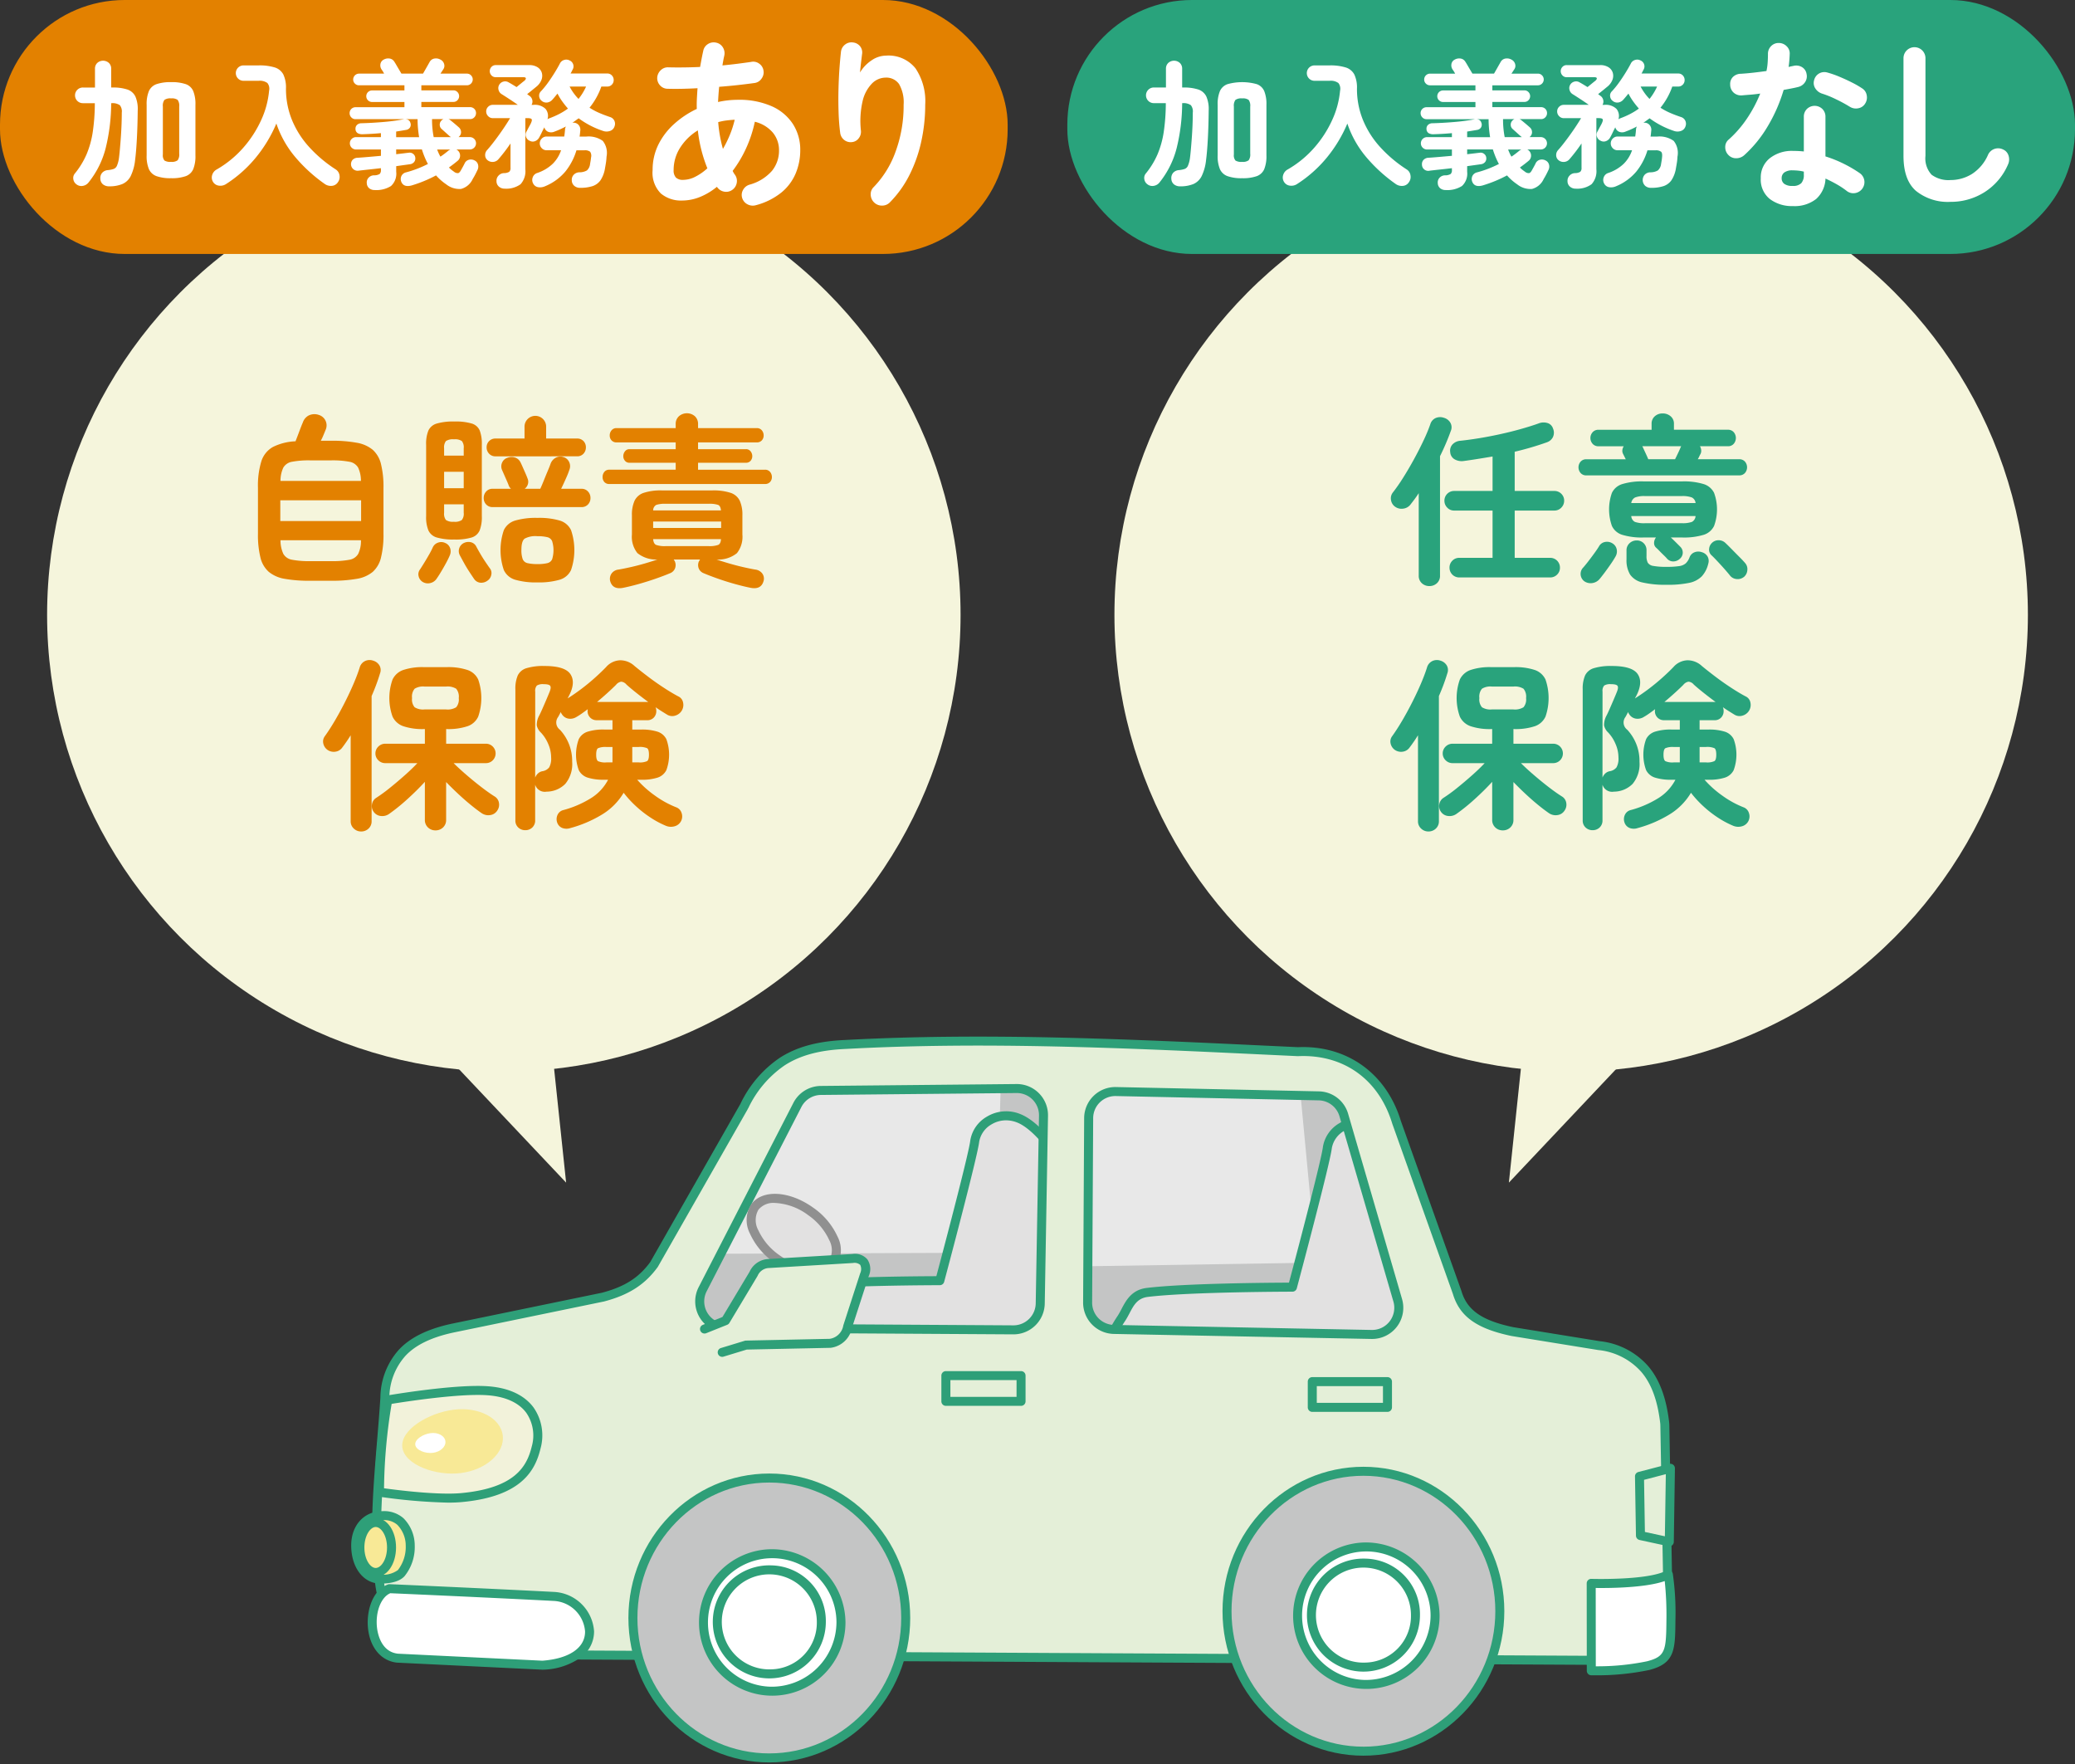 <svg xmlns="http://www.w3.org/2000/svg" xmlns:xlink="http://www.w3.org/1999/xlink" width="340" height="289" viewBox="0 0 340 289">
  <rect x="0" y="0" width="340" height="289" fill="#333333" stroke="none"/>
  <defs>
    <clipPath id="clip-path">
      <rect id="長方形_5298" data-name="長方形 5298" width="340" height="289" transform="translate(480 1546.496)" fill="#e2e2e2"/>
    </clipPath>
    <clipPath id="clip-path-2">
      <path id="パス_107751" data-name="パス 107751" d="M115.062,211.094a4.373,4.373,0,0,0,3.864,6.373l47.045.285a4.373,4.373,0,0,0,4.4-4.3l.533-30.788a4.373,4.373,0,0,0-4.415-4.449l-32.062.313a4.372,4.372,0,0,0-3.847,2.374l-15.519,30.189Z" transform="translate(-114.578 -178.218)" fill="none" clip-rule="evenodd"/>
    </clipPath>
    <clipPath id="clip-path-3">
      <path id="パス_107758" data-name="パス 107758" d="M178.093,213.285a4.374,4.374,0,0,0,4.289,4.4l42.239.824a4.375,4.375,0,0,0,4.285-5.6l-8.833-30.344a4.375,4.375,0,0,0-4.107-3.15l-33.236-.707a4.374,4.374,0,0,0-4.467,4.348l-.17,30.228Z" transform="translate(-178.093 -178.709)" fill="none" clip-rule="evenodd"/>
    </clipPath>
    <clipPath id="clip-path-4">
      <path id="パス_107779" data-name="パス 107779" d="M79.776,227.69c7.165.481,9.034,5.16,8.028,9.314-.938,3.877-3.413,7.36-12.17,8.191-4.7.446-13.487-.881-13.487-.881-.027-5.266.36-8.156,1.329-15.108,0,0,10.933-1.876,16.3-1.516Z" transform="translate(-62.146 -227.644)" fill="none" clip-rule="evenodd"/>
    </clipPath>
  </defs>
  <g id="マスクグループ_10858" data-name="マスクグループ 10858" transform="translate(-480 -1546.496)" clip-path="url(#clip-path)">
    <g id="アートワーク_137" data-name="アートワーク 137" transform="translate(650 1690.867)">
      <g id="グループ_42446" data-name="グループ 42446" transform="translate(-170 -144.371)">
        <ellipse id="楕円形_3166" data-name="楕円形 3166" cx="74.838" cy="74.838" rx="74.838" ry="74.838" transform="translate(7.718 25.896)" fill="beige"/>
        <ellipse id="楕円形_3167" data-name="楕円形 3167" cx="74.838" cy="74.838" rx="74.838" ry="74.838" transform="translate(182.606 25.896)" fill="beige"/>
        <g id="グループ_42441" data-name="グループ 42441" transform="translate(57.546 169.825)">
          <g id="グループ_42415" data-name="グループ 42415" transform="translate(3.407)">
            <path id="パス_107744" data-name="パス 107744" d="M272.754,233.407c0-.165-.015-.33-.034-.494-.5-4.212-1.7-6.9-3.251-8.725a11.571,11.571,0,0,0-7.481-3.845h.007l-14.221-2.306c-5.306-1.113-7.983-2.921-9.028-6.32q-.033-.1-.069-.207l-9.886-27.758c-2.433-8.016-8.935-11.9-16.168-11.577-24.291-1.133-49.533-2.525-74.315-1.171-4.527.217-7.676,1.185-10.166,2.788a18.446,18.446,0,0,0-6.236,7.32l-14.785,25.933c-2.19,3-4.82,4.408-8.356,5.343l-24.685,5.09-.065.014c-4.181.921-6.61,2.363-8.148,4a11.169,11.169,0,0,0-2.85,7.4c-.617,9.866-2.192,20.869-.827,30.628.99,7.073,5.633,10.514,11.246,11.351a5.175,5.175,0,0,0,.7.054l187.919.983c4.135.061,7.3-1.263,9.211-3.756a10.656,10.656,0,0,0,1.973-7.32Z" transform="translate(-60.911 -169.71)" fill="#e4efd8" fill-rule="evenodd"/>
            <path id="パス_107745" data-name="パス 107745" d="M273.974,260.79c.007-.106.006-.2,0-.283l-.485-27.112a5.677,5.677,0,0,0-.038-.567c-.472-3.989-1.592-6.971-3.423-9.117a12.241,12.241,0,0,0-7.913-4.093h0l-14.2-2.3c-5.066-1.065-7.517-2.749-8.458-5.81-.025-.08-.051-.159-.079-.238l-9.881-27.742c-2.376-7.8-8.841-12.431-16.867-12.084l-5.274-.248c-22.645-1.071-46.064-2.177-69.078-.921-4.438.212-7.783,1.136-10.53,2.9a18.958,18.958,0,0,0-6.477,7.575l-14.765,25.9c-1.9,2.584-4.195,4.043-7.91,5.026l-24.662,5.086-.072.015c-3.877.854-6.666,2.233-8.527,4.216a11.921,11.921,0,0,0-3.048,7.853c-.143,2.295-.335,4.6-.538,7.046-.658,7.948-1.341,16.167-.282,23.73.941,6.725,5.155,10.978,11.867,11.978a5.66,5.66,0,0,0,.81.062l187.911.983.285,0c4.2,0,7.49-1.4,9.522-4.046a11.48,11.48,0,0,0,2.125-7.808Zm-3.287,6.909c-1.783,2.325-4.768,3.523-8.622,3.466l-187.919-.983a4.2,4.2,0,0,1-.6-.046c-6.008-.895-9.781-4.7-10.623-10.722-1.036-7.4-.36-15.537.292-23.4.2-2.451.4-4.766.54-7.076A10.4,10.4,0,0,1,66.406,222c1.651-1.758,4.192-3,7.766-3.784l.058-.013,24.684-5.09.04-.009c4.046-1.069,6.667-2.75,8.763-5.621a.51.51,0,0,0,.045-.069l14.62-25.641a2.912,2.912,0,0,0,.163-.319l.014.007a17.631,17.631,0,0,1,5.983-7.045c2.52-1.622,5.635-2.471,9.807-2.671,22.945-1.254,46.323-.148,68.934.921q2.66.126,5.308.25h.067c7.46-.335,13.227,3.8,15.428,11.053l.011.033,9.886,27.758c.021.058.04.117.059.177,1.124,3.655,3.9,5.633,9.582,6.825l.033.006,14.2,2.3.018,0a10.857,10.857,0,0,1,7.033,3.594c1.636,1.917,2.644,4.643,3.08,8.333.016.14.026.281.028.42.005.273.489,27.283.491,27.419v.027A10.055,10.055,0,0,1,270.686,267.7Z" transform="translate(-60.912 -169.71)" fill="#2e9f78"/>
          </g>
          <path id="パス_107746" data-name="パス 107746" d="M166.489,178.218l-32.062.313a4.372,4.372,0,0,0-3.847,2.374l-15.519,30.189a4.373,4.373,0,0,0,3.864,6.373l47.045.285a4.373,4.373,0,0,0,4.4-4.3l.534-30.788a4.374,4.374,0,0,0-4.416-4.449Z" transform="translate(-57.468 -169.704)" fill="#e8e8e8" fill-rule="evenodd"/>
          <g id="グループ_42419" data-name="グループ 42419" transform="translate(57.11 8.513)">
            <g id="グループ_42418" data-name="グループ 42418" clip-path="url(#clip-path-2)">
              <g id="グループ_42416" data-name="グループ 42416" transform="translate(-2.466 -1.311)">
                <path id="パス_107747" data-name="パス 107747" d="M164.622,178.18l-.8,27.66-47.24.19-3.729,7.224,2.13,4.407,56.554,3.011-1.578-43.026Z" transform="translate(-112.113 -176.908)" fill="#c4c5c5" fill-rule="evenodd"/>
                <path id="パス_107748" data-name="パス 107748" d="M170.442,177.089a.736.736,0,0,0-.558-.177l-5.335.533a.738.738,0,0,0-.663.713l-.783,26.946-46.526.188a.737.737,0,0,0-.652.4l-3.729,7.224a.733.733,0,0,0-.009.658l2.129,4.407a.738.738,0,0,0,.625.416l56.553,3.01h.039a.735.735,0,0,0,.737-.765l-1.578-43.026A.736.736,0,0,0,170.442,177.089Zm-54.986,39.858-1.778-3.682,3.353-6.5,46.793-.189a.738.738,0,0,0,.735-.716l.784-27.012,3.907-.391,1.52,41.434Z" transform="translate(-112.113 -176.908)" fill="#c4c5c5"/>
              </g>
              <g id="グループ_42417" data-name="グループ 42417" transform="translate(8.094 3.729)">
                <path id="パス_107749" data-name="パス 107749" d="M166.86,183.1c-3.724-1.47-6.956,1.261-7.228,3.727s-5.723,22.87-5.723,22.87-16.756.011-23.773.862c-2.71.328-3.2,2.657-4.234,4.229a27.463,27.463,0,0,0-2.5,4.672l44.612-.223,3.509-3.955.22-27.969S169.324,184.071,166.86,183.1Z" transform="translate(-122.666 -181.944)" fill="#e2e1e1" fill-rule="evenodd"/>
                <path id="パス_107750" data-name="パス 107750" d="M167.132,182.412a6.105,6.105,0,0,0-5.51.41,5.517,5.517,0,0,0-2.723,3.922c-.2,1.858-3.641,15.03-5.557,22.213-3.03.01-16.959.1-23.295.866-2.486.3-3.409,2.061-4.152,3.476-.2.389-.4.757-.609,1.079a27.934,27.934,0,0,0-2.571,4.812.738.738,0,0,0,.687,1h0l44.612-.224a.738.738,0,0,0,.548-.248l3.509-3.954a.746.746,0,0,0,.186-.484l.219-27.97a.736.736,0,0,0-.147-.447C172.232,186.728,169.76,183.45,167.132,182.412ZM170.79,215l-3.107,3.5-43.145.216a29.007,29.007,0,0,1,1.982-3.522c.252-.384.471-.8.683-1.206.7-1.336,1.306-2.49,3.022-2.7,6.893-.836,23.518-.857,23.686-.857a.738.738,0,0,0,.712-.547c.222-.835,5.469-20.485,5.743-22.979a4.083,4.083,0,0,1,2.017-2.819,4.63,4.63,0,0,1,2.376-.664,4.952,4.952,0,0,1,1.83.362c1.91.755,3.869,3.09,4.415,3.777Z" transform="translate(-122.666 -181.944)" fill="#2e9f78"/>
              </g>
            </g>
          </g>
          <path id="パス_107752" data-name="パス 107752" d="M166.531,177.48h-.048l-32.062.313a5.1,5.1,0,0,0-4.5,2.775l-15.519,30.189h0a5.112,5.112,0,0,0,4.515,7.448l47.045.286H166a5.13,5.13,0,0,0,5.111-5.023l.534-30.788a5.112,5.112,0,0,0-5.112-5.2Zm3.1,35.963a3.659,3.659,0,0,1-3.657,3.572l-47.045-.286a3.635,3.635,0,0,1-3.211-5.3h0l15.519-30.189a3.628,3.628,0,0,1,3.2-1.973l32.062-.313h.035a3.636,3.636,0,0,1,3.635,3.7Z" transform="translate(-57.469 -169.705)" fill="#2e9f78"/>
          <path id="パス_107753" data-name="パス 107753" d="M220.072,182.568a4.375,4.375,0,0,0-4.107-3.15l-33.236-.707a4.374,4.374,0,0,0-4.467,4.348l-.17,30.228a4.374,4.374,0,0,0,4.289,4.4l42.239.824a4.375,4.375,0,0,0,4.285-5.6Z" transform="translate(-57.425 -169.704)" fill="#e8e8e8" fill-rule="evenodd"/>
          <g id="グループ_42423" data-name="グループ 42423" transform="translate(120.668 9.005)">
            <g id="グループ_42422" data-name="グループ 42422" clip-path="url(#clip-path-3)">
              <g id="グループ_42420" data-name="グループ 42420" transform="translate(-5.083 -4.129)">
                <path id="パス_107754" data-name="パス 107754" d="M213.35,175.321l3.037,32.145-40.421.645-2.216,5.4,2.13,4.407,53.392-1.639-1.578-37.567Z" transform="translate(-173.013 -174.583)" fill="#c4c5c5" fill-rule="evenodd"/>
                <path id="パス_107755" data-name="パス 107755" d="M227.864,177.989,213.52,174.6a.739.739,0,0,0-.9.788l2.963,31.35-39.623.632a.738.738,0,0,0-.671.457l-2.217,5.4a.735.735,0,0,0,.019.6l2.129,4.407a.737.737,0,0,0,.663.417h.023l53.392-1.638a.738.738,0,0,0,.714-.768l-1.578-37.568A.739.739,0,0,0,227.864,177.989Zm-51.528,39.173-1.777-3.68,1.906-4.641L216.4,208.2a.738.738,0,0,0,.722-.808l-2.94-31.12,12.8,3.021L228.5,215.56Z" transform="translate(-173.013 -174.583)" fill="#c4c5c5"/>
              </g>
              <g id="グループ_42421" data-name="グループ 42421" transform="translate(2.314 4.297)">
                <path id="パス_107756" data-name="パス 107756" d="M224.6,184.157c-3.724-1.471-6.957,1.26-7.228,3.727s-5.724,22.869-5.724,22.869-16.756.012-23.773.862c-2.709.328-3.2,2.658-4.233,4.229a27.448,27.448,0,0,0-2.5,4.673l44.612-.224,3.509-3.954-.935-28.184S227.063,185.13,224.6,184.157Z" transform="translate(-180.405 -183.003)" fill="#e2e1e1" fill-rule="evenodd"/>
                <path id="パス_107757" data-name="パス 107757" d="M229.011,187.869c-.056-.135-1.418-3.323-4.139-4.4a6.106,6.106,0,0,0-5.512.411,5.517,5.517,0,0,0-2.721,3.921c-.205,1.858-3.642,15.031-5.557,22.213-3.03.01-16.958.1-23.3.866-2.485.3-3.409,2.062-4.151,3.477-.2.388-.4.756-.609,1.078a28.013,28.013,0,0,0-2.572,4.813.738.738,0,0,0,.688,1h0l44.612-.223a.736.736,0,0,0,.548-.248l3.509-3.955a.736.736,0,0,0,.186-.514l-.935-28.183A.733.733,0,0,0,229.011,187.869Zm-3.588,31.688-43.145.216a28.765,28.765,0,0,1,1.981-3.523c.253-.383.472-.8.684-1.2.7-1.336,1.306-2.49,3.022-2.7,6.893-.835,23.518-.856,23.685-.856a.74.74,0,0,0,.713-.547c.223-.836,5.469-20.486,5.744-22.979a4.077,4.077,0,0,1,2.016-2.819,4.621,4.621,0,0,1,2.376-.664,4.961,4.961,0,0,1,1.831.362,7.193,7.193,0,0,1,3.268,3.481l.92,27.743Z" transform="translate(-180.405 -183.003)" fill="#2e9f78"/>
              </g>
            </g>
          </g>
          <path id="パス_107759" data-name="パス 107759" d="M220.781,182.362a5.09,5.09,0,0,0-4.8-3.682l-33.236-.707a5.112,5.112,0,0,0-5.221,5.081l-.17,30.228a5.131,5.131,0,0,0,5.011,5.139l42.24.824h.1a5.111,5.111,0,0,0,4.909-6.54Zm-42.688,30.924h0Zm49.5,3.059a3.626,3.626,0,0,1-2.957,1.425l-42.24-.824a3.65,3.65,0,0,1-3.564-3.655h0l.17-30.229a3.633,3.633,0,0,1,3.637-3.614h.075l33.237.706a3.622,3.622,0,0,1,3.413,2.619l8.833,30.344A3.648,3.648,0,0,1,227.593,216.345Z" transform="translate(-57.426 -169.705)" fill="#2e9f78"/>
          <g id="グループ_42424" data-name="グループ 42424" transform="translate(64.807 25.765)">
            <path id="パス_107760" data-name="パス 107760" d="M132.775,198.35c-3.522-2.542-7.634-2.871-9.177-.734s.065,5.937,3.586,8.479,7.634,2.871,9.177.733S136.3,200.892,132.775,198.35Z" transform="translate(-122.27 -195.457)" fill="#e2e1e1" fill-rule="evenodd"/>
            <path id="パス_107761" data-name="パス 107761" d="M133.206,197.753c-3.914-2.825-8.4-3.074-10.207-.566a4.812,4.812,0,0,0-.187,4.807,11.616,11.616,0,0,0,3.941,4.7,11.163,11.163,0,0,0,6.308,2.295,4.609,4.609,0,0,0,3.9-1.728,4.812,4.812,0,0,0,.187-4.807A11.608,11.608,0,0,0,133.206,197.753Zm2.557,8.645c-1.281,1.775-5.011,1.363-8.147-.9a10.131,10.131,0,0,1-3.445-4.08,3.421,3.421,0,0,1,.025-3.368,3.165,3.165,0,0,1,2.68-1.1,9.843,9.843,0,0,1,5.467,2,10.122,10.122,0,0,1,3.445,4.08A3.421,3.421,0,0,1,135.763,206.4Z" transform="translate(-122.27 -195.458)" fill="#909090"/>
          </g>
          <g id="グループ_42425" data-name="グループ 42425" transform="translate(2.706 89.714)">
            <path id="パス_107762" data-name="パス 107762" d="M90.663,261.366c-11.885-.615-26.871-1.265-26.871-1.265-3.919,1.371-4.069,10.817,1.308,11.384l23.744,1.153C100.463,271.807,97.183,261.7,90.663,261.366Z" transform="translate(-60.211 -259.362)" fill="#fff" fill-rule="evenodd"/>
            <path id="パス_107763" data-name="パス 107763" d="M90.7,260.63c-11.752-.608-26.727-1.26-26.877-1.266a.712.712,0,0,0-.275.04c-2.575.9-3.61,4.43-3.277,7.293.364,3.136,2.184,5.252,4.751,5.523l.042,0,23.744,1.152h.035a.465.465,0,0,0,.053,0,11.174,11.174,0,0,0,6.39-2.121,5.275,5.275,0,0,0,2.016-4.168A6.928,6.928,0,0,0,90.7,260.63ZM88.836,271.9,65.158,270.75c-2.753-.3-3.314-3.308-3.42-4.223-.3-2.585.649-5.039,2.175-5.682,1.614.07,15.6.683,26.712,1.259a5.412,5.412,0,0,1,5.2,5C95.855,269.781,93.241,271.573,88.836,271.9Z" transform="translate(-60.212 -259.363)" fill="#2e9f78"/>
          </g>
          <g id="グループ_42426" data-name="グループ 42426" transform="translate(0 77.751)">
            <path id="パス_107764" data-name="パス 107764" d="M62.633,248.145c-2.423,0-4.389,1.767-4.389,4.884s1.609,5.508,4.032,5.508c1.082,0,2.662-.141,3.427-.977a6.946,6.946,0,0,0,1.476-4.521,5.58,5.58,0,0,0-1.61-3.933A4.024,4.024,0,0,0,62.633,248.145Z" transform="translate(-57.506 -247.408)" fill="#f8e996" fill-rule="evenodd"/>
            <path id="パス_107765" data-name="パス 107765" d="M62.633,247.408c-3.018,0-5.126,2.312-5.126,5.622,0,3.618,2.005,6.245,4.769,6.245,1.9,0,3.233-.409,3.972-1.216a7.59,7.59,0,0,0,1.67-5.019,6.333,6.333,0,0,0-1.839-4.467A4.808,4.808,0,0,0,62.633,247.408Zm2.526,9.655a4.141,4.141,0,0,1-2.883.737c-1.939,0-3.293-1.961-3.293-4.769,0-2.519,1.433-4.146,3.65-4.146a3.291,3.291,0,0,1,2.428.757,4.881,4.881,0,0,1,1.381,3.4A6.193,6.193,0,0,1,65.159,257.063Z" transform="translate(-57.507 -247.408)" fill="#2e9f78"/>
          </g>
          <g id="グループ_42427" data-name="グループ 42427" transform="translate(0.685 78.87)">
            <path id="パス_107766" data-name="パス 107766" d="M61.523,249.264c-1.431,0-2.594,1.835-2.594,4.095s1.163,4.1,2.594,4.1,2.594-1.835,2.594-4.1S62.954,249.264,61.523,249.264Z" transform="translate(-58.191 -248.527)" fill="#f8e996" fill-rule="evenodd"/>
            <path id="パス_107767" data-name="パス 107767" d="M61.523,248.527c-1.868,0-3.331,2.122-3.331,4.832s1.463,4.833,3.331,4.833,3.331-2.122,3.331-4.833S63.392,248.527,61.523,248.527Zm0,8.19c-.878,0-1.855-1.379-1.855-3.357S60.646,250,61.523,250s1.855,1.378,1.855,3.356S62.4,256.717,61.523,256.717Z" transform="translate(-58.192 -248.527)" fill="#2e9f78"/>
          </g>
          <g id="グループ_42428" data-name="グループ 42428" transform="translate(45.422 71.586)">
            <ellipse id="楕円形_3168" data-name="楕円形 3168" cx="22.35" cy="22.927" rx="22.35" ry="22.927" transform="translate(0.738 0.738)" fill="#c4c5c5"/>
            <path id="パス_107768" data-name="パス 107768" d="M125.986,241.248c-12.731,0-23.088,10.616-23.088,23.666s10.357,23.665,23.088,23.665,23.088-10.616,23.088-23.665S138.716,241.248,125.986,241.248Zm0,45.855c-11.916,0-21.612-9.954-21.612-22.189s9.7-22.19,21.612-22.19,21.612,9.955,21.612,22.19S137.9,287.1,125.986,287.1Z" transform="translate(-102.898 -241.248)" fill="#2e9f78"/>
          </g>
          <g id="グループ_42429" data-name="グループ 42429" transform="translate(56.66 83.984)">
            <ellipse id="楕円形_3169" data-name="楕円形 3169" cx="11.428" cy="11.265" rx="11.428" ry="11.265" transform="translate(0.737 0.738)" fill="#fff"/>
            <path id="パス_107769" data-name="パス 107769" d="M126.294,253.637a12,12,0,1,0,12.165,12A12.1,12.1,0,0,0,126.294,253.637Zm0,22.529a10.528,10.528,0,1,1,10.689-10.527A10.622,10.622,0,0,1,126.294,276.166Z" transform="translate(-114.129 -253.637)" fill="#2e9f78"/>
          </g>
          <g id="グループ_42430" data-name="グループ 42430" transform="translate(59.9 86.634)">
            <path id="パス_107770" data-name="パス 107770" d="M126.3,257.023a8.522,8.522,0,1,0,8.2,8.516A8.366,8.366,0,0,0,126.3,257.023Z" transform="translate(-117.365 -256.285)" fill="#fff" fill-rule="evenodd"/>
            <path id="パス_107771" data-name="パス 107771" d="M126.3,256.285a9.26,9.26,0,1,0,8.937,9.254A9.111,9.111,0,0,0,126.3,256.285Zm0,17.033a7.785,7.785,0,1,1,7.461-7.778A7.634,7.634,0,0,1,126.3,273.318Z" transform="translate(-117.366 -256.285)" fill="#2e9f78"/>
          </g>
          <g id="グループ_42431" data-name="グループ 42431" transform="translate(142.77 70.48)">
            <ellipse id="楕円形_3170" data-name="楕円形 3170" cx="22.35" cy="22.928" rx="22.35" ry="22.928" transform="translate(0.738 0.739)" fill="#c4c5c5"/>
            <path id="パス_107772" data-name="パス 107772" d="M223.268,240.142c-12.731,0-23.088,10.617-23.088,23.666s10.357,23.666,23.088,23.666,23.088-10.617,23.088-23.666S236,240.142,223.268,240.142Zm0,45.856c-11.917,0-21.613-9.955-21.613-22.19s9.7-22.19,21.613-22.19,21.613,9.955,21.613,22.19S235.185,286,223.268,286Z" transform="translate(-200.18 -240.142)" fill="#2e9f78"/>
          </g>
          <g id="グループ_42432" data-name="グループ 42432" transform="translate(154.008 82.877)">
            <ellipse id="楕円形_3171" data-name="楕円形 3171" cx="11.428" cy="11.265" rx="11.428" ry="11.265" transform="translate(0.737 0.738)" fill="#fff"/>
            <path id="パス_107773" data-name="パス 107773" d="M223.576,252.531a12,12,0,1,0,12.165,12A12.1,12.1,0,0,0,223.576,252.531Zm0,22.529a10.528,10.528,0,1,1,10.689-10.526A10.621,10.621,0,0,1,223.576,275.06Z" transform="translate(-211.411 -252.531)" fill="#2e9f78"/>
          </g>
          <g id="グループ_42433" data-name="グループ 42433" transform="translate(157.248 85.528)">
            <path id="パス_107774" data-name="パス 107774" d="M223.586,255.917a8.522,8.522,0,1,0,8.2,8.516A8.366,8.366,0,0,0,223.586,255.917Z" transform="translate(-214.647 -255.179)" fill="#fff" fill-rule="evenodd"/>
            <path id="パス_107775" data-name="パス 107775" d="M223.586,255.18a9.259,9.259,0,1,0,8.937,9.253A9.11,9.11,0,0,0,223.586,255.18Zm0,17.032a7.785,7.785,0,1,1,7.461-7.778A7.634,7.634,0,0,1,223.586,272.212Z" transform="translate(-214.648 -255.18)" fill="#2e9f78"/>
          </g>
          <path id="パス_107776" data-name="パス 107776" d="M79.776,227.69c-5.367-.36-16.3,1.516-16.3,1.516-.969,6.953-1.356,9.843-1.329,15.108,0,0,8.788,1.327,13.486.881,8.758-.831,11.235-4.314,12.171-8.191C88.81,232.851,86.941,228.171,79.776,227.69Z" transform="translate(-57.504 -169.671)" fill="#f2f2da" fill-rule="evenodd"/>
          <g id="グループ_42435" data-name="グループ 42435" transform="translate(4.642 57.973)">
            <g id="グループ_42434" data-name="グループ 42434" clip-path="url(#clip-path-4)">
              <path id="パス_107777" data-name="パス 107777" d="M74.27,230.8c-4.117.53-8.73,3.289-8.393,6.153s5.5,4.754,9.614,4.223,7.184-3.287,6.848-6.15S78.385,230.272,74.27,230.8Z" transform="translate(-62.143 -227.642)" fill="#f8e996" fill-rule="evenodd"/>
              <path id="パス_107778" data-name="パス 107778" d="M70.51,234.635c-1.234.159-2.615,1.01-2.511,1.9s1.656,1.486,2.891,1.327,2.151-1.012,2.046-1.9S71.745,234.475,70.51,234.635Z" transform="translate(-62.142 -227.639)" fill="#fff" fill-rule="evenodd"/>
            </g>
          </g>
          <path id="パス_107780" data-name="パス 107780" d="M79.826,226.955c-5.4-.363-16.025,1.447-16.475,1.525a.737.737,0,0,0-.605.625c-.937,6.722-1.364,9.791-1.337,15.213a.738.738,0,0,0,.627.725,91.5,91.5,0,0,0,11.34.982c.835,0,1.624-.029,2.328-.1,9.709-.921,11.95-5.161,12.819-8.751a8,8,0,0,0-1.138-6.734C86.335,229.013,84.17,227.246,79.826,226.955Zm7.262,9.877c-.8,3.308-2.795,6.8-11.524,7.629-3.839.363-10.6-.5-12.681-.787a89.576,89.576,0,0,1,1.248-13.828c2.246-.364,11.041-1.724,15.6-1.419,2.99.2,5.227,1.2,6.467,2.891A6.558,6.558,0,0,1,87.088,236.832Z" transform="translate(-57.504 -169.671)" fill="#2e9f78"/>
          <g id="グループ_42436" data-name="グループ 42436" transform="translate(57.147 35.614)">
            <path id="パス_107781" data-name="パス 107781" d="M139.65,206.044l-13.905.829a2.831,2.831,0,0,0-2.347,1.683l-4.593,7.662-3.452,1.382,2.934,3.807,3.875-1.181,13.8-.289a3.37,3.37,0,0,0,2.863-2.761l2.756-8.495C142.106,207.016,141.5,205.942,139.65,206.044Z" transform="translate(-114.615 -205.3)" fill="#e4efd8" fill-rule="evenodd"/>
            <path id="パス_107782" data-name="パス 107782" d="M139.607,205.308l-13.905.829a3.557,3.557,0,0,0-2.954,2.071l-4.447,7.418-3.222,1.29a.738.738,0,0,0,.549,1.37l3.452-1.382a.738.738,0,0,0,.358-.306l4.593-7.662c.013-.022.025-.044.036-.067a2.09,2.09,0,0,1,1.722-1.259l13.9-.829a1.414,1.414,0,0,1,1.185.309,1.605,1.605,0,0,1,0,1.363l-2.756,8.5c-.008.024-.014.049-.02.074a2.641,2.641,0,0,1-2.212,2.177l-13.739.288a.715.715,0,0,0-.2.032l-3.875,1.181a.738.738,0,1,0,.43,1.411l3.778-1.151,13.693-.286a.763.763,0,0,0,.106-.01,4.089,4.089,0,0,0,3.454-3.3l2.745-8.463a2.822,2.822,0,0,0-.234-2.718A2.675,2.675,0,0,0,139.607,205.308Z" transform="translate(-114.615 -205.3)" fill="#2e9f78"/>
          </g>
          <g id="グループ_42437" data-name="グループ 42437" transform="translate(202.443 87.407)">
            <path id="パス_107783" data-name="パス 107783" d="M260.551,259.233l.015,14.321a43.9,43.9,0,0,0,9.287-.835c3.654-.933,3.72-2.582,3.762-7.516a43.969,43.969,0,0,0-.419-7.408C269.982,259.533,260.551,259.233,260.551,259.233Z" transform="translate(-259.812 -257.057)" fill="#fff" fill-rule="evenodd"/>
            <path id="パス_107784" data-name="パス 107784" d="M273.515,257.13a.74.74,0,0,0-.67.016c-3,1.624-12.178,1.352-12.27,1.35a.728.728,0,0,0-.536.207.738.738,0,0,0-.225.53l.016,14.322a.74.74,0,0,0,.725.737c.039,0,.227,0,.532,0a41.9,41.9,0,0,0,8.95-.861c4.256-1.087,4.275-3.324,4.316-8.226a44.486,44.486,0,0,0-.43-7.546A.741.741,0,0,0,273.515,257.13Zm-.638,8.066c-.042,5.051-.147,6.028-3.205,6.809a40.243,40.243,0,0,1-8.368.814l-.014-12.832c2.121.029,8.077,0,11.307-1.132A52.806,52.806,0,0,1,272.877,265.2Z" transform="translate(-259.813 -257.058)" fill="#2e9f78"/>
          </g>
          <g id="グループ_42438" data-name="グループ 42438" transform="translate(210.356 69.992)">
            <path id="パス_107785" data-name="パス 107785" d="M268.617,251.419l4.726,1.022.183-12.049-5.068,1.322Z" transform="translate(-267.719 -239.655)" fill="#e4efd8" fill-rule="evenodd"/>
            <path id="パス_107786" data-name="パス 107786" d="M273.981,239.812a.738.738,0,0,0-.641-.133L268.271,241a.738.738,0,0,0-.551.727l.159,9.7a.739.739,0,0,0,.582.709l4.725,1.022a.689.689,0,0,0,.156.017.739.739,0,0,0,.738-.727l.183-12.049A.736.736,0,0,0,273.981,239.812Zm-1.363,11.719-3.273-.708-.14-8.54,3.568-.931Z" transform="translate(-267.72 -239.655)" fill="#2e9f78"/>
          </g>
          <g id="グループ_42439" data-name="グループ 42439" transform="translate(96.704 54.807)">
            <rect id="長方形_5693" data-name="長方形 5693" width="12.321" height="4.219" transform="translate(0.738 0.737)" fill="#e4efd8"/>
            <path id="パス_107787" data-name="パス 107787" d="M167.2,224.48H154.882a.738.738,0,0,0-.738.737v4.219a.738.738,0,0,0,.738.737H167.2a.738.738,0,0,0,.738-.737v-4.219A.738.738,0,0,0,167.2,224.48Zm-.739,4.218H155.621v-2.743h10.844Z" transform="translate(-154.145 -224.48)" fill="#2e9f78"/>
          </g>
          <g id="グループ_42440" data-name="グループ 42440" transform="translate(156.741 55.792)">
            <rect id="長方形_5694" data-name="長方形 5694" width="12.321" height="4.219" transform="translate(0.738 0.738)" fill="#e4efd8"/>
            <path id="パス_107788" data-name="パス 107788" d="M227.2,225.464H214.879a.738.738,0,0,0-.738.738v4.219a.738.738,0,0,0,.738.737H227.2a.738.738,0,0,0,.738-.737V226.2A.738.738,0,0,0,227.2,225.464Zm-.739,4.218H215.618V226.94h10.844Z" transform="translate(-214.142 -225.464)" fill="#2e9f78"/>
          </g>
        </g>
        <g id="グループ_42442" data-name="グループ 42442" transform="translate(42.269 67.707)">
          <path id="パス_107789" data-name="パス 107789" d="M50.8,95.1a22.861,22.861,0,0,1-4.173-.315,5.531,5.531,0,0,1-2.612-1.141A4.529,4.529,0,0,1,42.645,91.3a15.429,15.429,0,0,1-.405-3.888V79.879a13.654,13.654,0,0,1,.555-4.353,4.132,4.132,0,0,1,1.891-2.342,9.058,9.058,0,0,1,3.708-.931q.27-.689.63-1.651t.57-1.441a2.007,2.007,0,0,1,.991-1.156,2.174,2.174,0,0,1,1.621-.075,1.79,1.79,0,0,1,1.141,2.4q-.15.36-.36.871a10.564,10.564,0,0,1-.45.961h1.711a22.091,22.091,0,0,1,4.188.33,5.547,5.547,0,0,1,2.612,1.156A4.58,4.58,0,0,1,62.4,75.992a15.434,15.434,0,0,1,.405,3.888v7.535A15.429,15.429,0,0,1,62.4,91.3a4.58,4.58,0,0,1-1.351,2.342,5.442,5.442,0,0,1-2.612,1.141,23.117,23.117,0,0,1-4.188.315ZM45.9,85.313H59.141V81.921H45.9Zm.03-6.574H59.111a5.041,5.041,0,0,0-.465-2.191,2.04,2.04,0,0,0-1.441-.946,14.789,14.789,0,0,0-2.957-.225H50.8a14.789,14.789,0,0,0-2.957.225,2.04,2.04,0,0,0-1.441.946A5.041,5.041,0,0,0,45.932,78.738ZM50.8,91.887h3.452a14.754,14.754,0,0,0,2.972-.225,2.067,2.067,0,0,0,1.441-.961,4.836,4.836,0,0,0,.45-2.237H45.932A5.227,5.227,0,0,0,46.4,90.7a2.025,2.025,0,0,0,1.441.961A14.79,14.79,0,0,0,50.8,91.887Z" transform="translate(-42.24 -67.661)" fill="#e38100"/>
          <path id="パス_107790" data-name="パス 107790" d="M69.24,95.309a1.474,1.474,0,0,1-.69-.931,1.3,1.3,0,0,1,.21-1.111q.3-.45.705-1.111t.8-1.351c.26-.459.46-.851.6-1.171a1.463,1.463,0,0,1,.871-.781,1.492,1.492,0,0,1,1.171.06,1.4,1.4,0,0,1,.8.841,1.636,1.636,0,0,1-.045,1.171q-.24.572-.63,1.291t-.8,1.4q-.405.675-.705,1.1a1.692,1.692,0,0,1-1.021.751A1.633,1.633,0,0,1,69.24,95.309ZM74.4,88.345a9.638,9.638,0,0,1-2.867-.33,2.161,2.161,0,0,1-1.381-1.156,5.68,5.68,0,0,1-.375-2.3V72.794a5.665,5.665,0,0,1,.375-2.312,2.17,2.17,0,0,1,1.381-1.141,9.638,9.638,0,0,1,2.867-.33,9.3,9.3,0,0,1,2.852.33,2.054,2.054,0,0,1,1.306,1.141,6.108,6.108,0,0,1,.345,2.312V84.562a5.893,5.893,0,0,1-.36,2.3,2.1,2.1,0,0,1-1.321,1.156A9.174,9.174,0,0,1,74.4,88.345ZM72.723,74.6h3.212v-1.2a1.675,1.675,0,0,0-.3-1.186,1.994,1.994,0,0,0-1.291-.285,2.059,2.059,0,0,0-1.321.285,1.675,1.675,0,0,0-.3,1.186Zm0,5.344h3.212v-2.7H72.723Zm1.621,5.494a1.994,1.994,0,0,0,1.276-.285,1.618,1.618,0,0,0,.315-1.186V82.581H72.723v1.381a1.675,1.675,0,0,0,.3,1.186A2.053,2.053,0,0,0,74.344,85.433ZM79.808,95.1a1.693,1.693,0,0,1-1.186.315,1.4,1.4,0,0,1-1.006-.645q-.33-.48-.8-1.2t-.871-1.456q-.405-.736-.675-1.246a1.468,1.468,0,0,1,.751-1.981,1.7,1.7,0,0,1,1.126-.09,1.35,1.35,0,0,1,.856.72q.24.45.63,1.126t.826,1.321q.435.647.735,1.066a1.259,1.259,0,0,1,.255,1.111A1.458,1.458,0,0,1,79.808,95.1Zm.871-12.068a1.384,1.384,0,0,1-1.066-.435,1.506,1.506,0,0,1-.405-1.066,1.521,1.521,0,0,1,.405-1.051,1.365,1.365,0,0,1,1.066-.45h3a1.449,1.449,0,0,1-.36-.51q-.09-.27-.315-.781l-.45-1.021-.345-.781a1.481,1.481,0,0,1,.015-1.186,1.4,1.4,0,0,1,.886-.8,1.833,1.833,0,0,1,1.261-.03,1.545,1.545,0,0,1,.9.841q.12.24.345.751l.45,1.021c.15.341.255.6.315.781a1.354,1.354,0,0,1,.075.946,1.456,1.456,0,0,1-.525.766h2.552q.24-.51.57-1.336t.66-1.606q.33-.781.45-1.141a1.793,1.793,0,0,1,.841-.991,1.543,1.543,0,0,1,1.261-.12,1.5,1.5,0,0,1,.946.811,1.576,1.576,0,0,1,.045,1.261,14.416,14.416,0,0,1-.555,1.4q-.405.916-.8,1.726h3.3a1.4,1.4,0,0,1,1.1.45,1.521,1.521,0,0,1,.405,1.051A1.506,1.506,0,0,1,96.3,82.6a1.421,1.421,0,0,1-1.1.435Zm.48-8.316a1.388,1.388,0,0,1-1.066-.435,1.468,1.468,0,0,1-.405-1.036A1.412,1.412,0,0,1,81.159,71.8H85.9V69.942a1.773,1.773,0,1,1,3.542,0V71.8h5.043a1.4,1.4,0,0,1,1.081.42,1.447,1.447,0,0,1,.39,1.021,1.5,1.5,0,0,1-.39,1.036,1.377,1.377,0,0,1-1.081.435ZM88,95.369a12.039,12.039,0,0,1-3.632-.435,2.975,2.975,0,0,1-1.861-1.591,10.132,10.132,0,0,1,0-6.529,2.983,2.983,0,0,1,1.861-1.576A12.04,12.04,0,0,1,88,84.8a12.168,12.168,0,0,1,3.662.435,2.983,2.983,0,0,1,1.861,1.576,10.132,10.132,0,0,1,0,6.529,2.975,2.975,0,0,1-1.861,1.591A12.168,12.168,0,0,1,88,95.369Zm0-3a6.726,6.726,0,0,0,1.621-.15,1.147,1.147,0,0,0,.8-.63,5.066,5.066,0,0,0,0-2.987,1.143,1.143,0,0,0-.8-.645A6.726,6.726,0,0,0,88,87.8a3.691,3.691,0,0,0-2.086.405q-.525.405-.525,1.816a4.236,4.236,0,0,0,.21,1.531,1.093,1.093,0,0,0,.781.66A6.726,6.726,0,0,0,88,92.367Z" transform="translate(-42.222 -67.661)" fill="#e38100"/>
          <path id="パス_107791" data-name="パス 107791" d="M99.781,79.249a1.031,1.031,0,0,1-.826-.33,1.2,1.2,0,0,1-.285-.811,1.315,1.315,0,0,1,.285-.841.99.99,0,0,1,.826-.36h10.867V75.767h-7.565a.916.916,0,0,1-.751-.33,1.149,1.149,0,0,1-.27-.751,1.275,1.275,0,0,1,.27-.781.885.885,0,0,1,.751-.36h7.565V72.434h-9.667a1.078,1.078,0,0,1-.841-.33,1.161,1.161,0,0,1-.3-.811,1.273,1.273,0,0,1,.3-.841,1.034,1.034,0,0,1,.841-.36h9.667v-.63a1.678,1.678,0,0,1,.54-1.321,1.995,1.995,0,0,1,2.6,0,1.7,1.7,0,0,1,.525,1.321v.63h9.607a1.034,1.034,0,0,1,.841.36,1.273,1.273,0,0,1,.3.841,1.161,1.161,0,0,1-.3.811,1.078,1.078,0,0,1-.841.33h-9.607v1.111h7.835a.916.916,0,0,1,.781.36,1.275,1.275,0,0,1,.27.781,1.149,1.149,0,0,1-.27.751.95.95,0,0,1-.781.33h-7.835v1.141h10.957a1.034,1.034,0,0,1,.841.36,1.273,1.273,0,0,1,.3.841,1.161,1.161,0,0,1-.3.811,1.078,1.078,0,0,1-.841.33Zm2.342,16.992q-1.831.39-2.222-1.141a1.533,1.533,0,0,1,.24-1.186,1.6,1.6,0,0,1,1.141-.645q.871-.15,2-.405t2.267-.585q1.141-.329,2.1-.66a4.86,4.86,0,0,1-3.272-1.051,4.257,4.257,0,0,1-.9-3.032V84.382a5.57,5.57,0,0,1,.435-2.4,2.554,2.554,0,0,1,1.516-1.291,8.926,8.926,0,0,1,2.942-.39h8.286a9.042,9.042,0,0,1,2.972.39,2.554,2.554,0,0,1,1.516,1.291,5.571,5.571,0,0,1,.435,2.4v3.152a4.315,4.315,0,0,1-.9,3.047,4.813,4.813,0,0,1-3.332,1.036q.961.33,2.1.66t2.252.585q1.111.255,1.981.405a1.653,1.653,0,0,1,1.156.645,1.413,1.413,0,0,1,.225,1.186q-.39,1.531-2.222,1.141-1.051-.21-2.462-.6t-2.777-.871q-1.366-.48-2.357-.9a1.4,1.4,0,0,1-.826-.811,1.492,1.492,0,0,1,.015-1.081,1.677,1.677,0,0,0,.105-.18,1.678,1.678,0,0,1,.105-.18h-4.323l.12.18a.758.758,0,0,1,.09.18,1.492,1.492,0,0,1,.015,1.081,1.4,1.4,0,0,1-.826.811q-.991.419-2.372.9t-2.777.871Q103.173,96.029,102.122,96.24Zm4.833-12.669h11.108q-.06-.72-.465-.9a4.386,4.386,0,0,0-1.546-.18H109a4.4,4.4,0,0,0-1.531.18A1.018,1.018,0,0,0,106.956,83.572Zm0,2.882h11.138V85.4H106.956ZM109,89.426h7.055a4.2,4.2,0,0,0,1.561-.2c.28-.129.43-.445.45-.946H106.956c.04.5.2.817.48.946A4.2,4.2,0,0,0,109,89.426Z" transform="translate(-42.202 -67.661)" fill="#e38100"/>
          <path id="パス_107792" data-name="パス 107792" d="M59.134,136.15a1.7,1.7,0,0,1-1.2-.48,1.581,1.581,0,0,1-.51-1.2v-14.08q-.69,1.111-1.381,2.011a1.638,1.638,0,0,1-1.111.675,1.8,1.8,0,0,1-1.291-.285,1.734,1.734,0,0,1-.705-1.066,1.44,1.44,0,0,1,.255-1.186q.841-1.171,1.7-2.642t1.636-3.017q.781-1.546,1.4-3t.976-2.6a1.655,1.655,0,0,1,.871-1.051,1.748,1.748,0,0,1,1.351-.06,1.773,1.773,0,0,1,1.006.766,1.5,1.5,0,0,1,.105,1.306q-.27.9-.615,1.831t-.766,1.891v20.474a1.6,1.6,0,0,1-.51,1.246A1.724,1.724,0,0,1,59.134,136.15Zm12.188-.18a1.732,1.732,0,0,1-1.231-.48,1.651,1.651,0,0,1-.51-1.261v-6.214q-1.291,1.411-2.867,2.837a31.414,31.414,0,0,1-2.987,2.417,1.944,1.944,0,0,1-1.351.345,1.619,1.619,0,0,1-1.2-.705,1.576,1.576,0,0,1-.255-1.246,1.529,1.529,0,0,1,.705-1.036,25.188,25.188,0,0,0,2.222-1.621q1.231-.991,2.447-2.071t2.056-1.981H63.1a1.58,1.58,0,0,1-1.141-.465,1.559,1.559,0,0,1,0-2.252,1.588,1.588,0,0,1,1.141-.465h6.484v-2.4h-.15a9.9,9.9,0,0,1-3.377-.465,3.04,3.04,0,0,1-1.771-1.576,9.056,9.056,0,0,1,0-6.079,3.056,3.056,0,0,1,1.756-1.561,9.922,9.922,0,0,1,3.392-.465h3.723a10.057,10.057,0,0,1,3.407.465,3,3,0,0,1,1.756,1.561,9.307,9.307,0,0,1,0,6.079,2.982,2.982,0,0,1-1.756,1.576,10.007,10.007,0,0,1-3.407.465h-.09v2.4h6.484a1.573,1.573,0,0,1,1.156.465,1.594,1.594,0,0,1,0,2.252,1.565,1.565,0,0,1-1.156.465H74.295q.841.842,2.056,1.891t2.462,2.011q1.246.961,2.206,1.561a1.5,1.5,0,0,1,.705,1.066,1.675,1.675,0,0,1-.285,1.246,1.615,1.615,0,0,1-1.171.736,1.924,1.924,0,0,1-1.381-.315q-.871-.6-1.891-1.441t-2.041-1.8q-1.021-.959-1.891-1.861v6.184a1.651,1.651,0,0,1-.51,1.261A1.732,1.732,0,0,1,71.322,135.97Zm-1.8-19.813h3.542a2.671,2.671,0,0,0,1.651-.36,1.975,1.975,0,0,0,.42-1.5,2.027,2.027,0,0,0-.42-1.531,2.671,2.671,0,0,0-1.651-.36H69.521a2.605,2.605,0,0,0-1.621.36,2.027,2.027,0,0,0-.42,1.531,1.975,1.975,0,0,0,.42,1.5A2.605,2.605,0,0,0,69.521,116.156Z" transform="translate(-42.233 -67.634)" fill="#e38100"/>
          <path id="パス_107793" data-name="パス 107793" d="M86.011,135.94a1.642,1.642,0,0,1-1.141-.435,1.522,1.522,0,0,1-.48-1.186V112.884a5.486,5.486,0,0,1,.39-2.3,2.323,2.323,0,0,1,1.426-1.186,9.42,9.42,0,0,1,2.957-.36q3.332,0,4.233,1.321t-.18,3.482l-.27.51q1.111-.69,2.3-1.591t2.237-1.846q1.051-.946,1.771-1.7a3.192,3.192,0,0,1,2.282-1.111,3.438,3.438,0,0,1,2.372.931q.871.72,2.131,1.681t2.612,1.846q1.351.886,2.432,1.456a1.363,1.363,0,0,1,.781.991,1.8,1.8,0,0,1-.18,1.291,1.854,1.854,0,0,1-1.111.871,1.6,1.6,0,0,1-1.351-.18c-.26-.159-.55-.34-.871-.54s-.65-.42-.991-.66a1.54,1.54,0,0,1,.12.63,1.506,1.506,0,0,1-.405,1.066,1.425,1.425,0,0,1-1.1.435h-2.432v1.531h1.471a8.385,8.385,0,0,1,2.657.345,2.452,2.452,0,0,1,1.456,1.231,7.37,7.37,0,0,1,0,5.073,2.452,2.452,0,0,1-1.456,1.231,8.384,8.384,0,0,1-2.657.345h-.66a16.6,16.6,0,0,0,2.867,2.567,15.749,15.749,0,0,0,3.5,1.936,1.442,1.442,0,0,1,.9.931,1.671,1.671,0,0,1-1.1,2.176,2.178,2.178,0,0,1-1.486-.075,15.155,15.155,0,0,1-2.447-1.306,18.053,18.053,0,0,1-2.432-1.891,17.227,17.227,0,0,1-2.026-2.207,10.337,10.337,0,0,1-3.6,3.6,20,20,0,0,1-5.164,2.191,1.935,1.935,0,0,1-1.306-.03,1.452,1.452,0,0,1-.826-.9,1.651,1.651,0,0,1,.075-1.261,1.406,1.406,0,0,1,.886-.751,16.775,16.775,0,0,0,4.533-1.936,7.751,7.751,0,0,0,2.852-3.047h-.66a8.529,8.529,0,0,1-2.672-.345,2.453,2.453,0,0,1-1.471-1.231,7.37,7.37,0,0,1,0-5.073,2.453,2.453,0,0,1,1.471-1.231,8.53,8.53,0,0,1,2.672-.345H100.3v-1.531H97.719a1.436,1.436,0,0,1-1.081-.435,1.476,1.476,0,0,1-.42-1.066.943.943,0,0,1,.015-.15.932.932,0,0,0,.015-.15q-.48.36-.946.69t-.886.57a1.9,1.9,0,0,1-1.321.285,1.565,1.565,0,0,1-1.111-.766.708.708,0,0,1-.15-.33q-.12.24-.24.465t-.21.375a1.475,1.475,0,0,0,.3,2.071,7.5,7.5,0,0,1,2.011,5.254,5.088,5.088,0,0,1-1.126,3.617,4.332,4.332,0,0,1-3.077,1.276,1.641,1.641,0,0,1-1.861-1.141v5.824a1.547,1.547,0,0,1-.465,1.186A1.627,1.627,0,0,1,86.011,135.94Zm1.621-8.616a1.83,1.83,0,0,1,.45-.675,1.486,1.486,0,0,1,.751-.375,1.754,1.754,0,0,0,1.1-.63,2.994,2.994,0,0,0,.315-1.621,5.558,5.558,0,0,0-.48-2.221,6.218,6.218,0,0,0-1.2-1.861,2.245,2.245,0,0,1-.675-1.171,3.178,3.178,0,0,1,.375-1.561q.18-.33.525-1.111t.69-1.591q.345-.811.5-1.2.3-.72.12-1.006t-1.081-.285a1.87,1.87,0,0,0-1.111.225,1.327,1.327,0,0,0-.27,1.006Zm11.678-2.492h.991v-2.522H99.31a3.03,3.03,0,0,0-1.381.2c-.2.131-.3.485-.3,1.066q0,.841.3,1.051A2.824,2.824,0,0,0,99.31,124.832Zm-1.531-9.907h8.376q-1.021-.751-1.981-1.516t-1.591-1.336a1.252,1.252,0,0,0-.856-.465,1.389,1.389,0,0,0-.856.525q-.57.57-1.381,1.306T97.779,114.926Zm5.764,9.907h1.051a2.824,2.824,0,0,0,1.381-.21q.3-.21.3-1.051c0-.58-.1-.935-.3-1.066a3.03,3.03,0,0,0-1.381-.2h-1.051Z" transform="translate(-42.211 -67.634)" fill="#e38100"/>
        </g>
        <rect id="長方形_5695" data-name="長方形 5695" width="165.112" height="41.608" rx="20.43" transform="translate(0 0)" fill="#e38100"/>
        <g id="グループ_42443" data-name="グループ 42443" transform="translate(12.002 6.937)">
          <path id="パス_107794" data-name="パス 107794" d="M17.874,30.519a1.556,1.556,0,0,1-1-.315,1.215,1.215,0,0,1-.439-.9,1.316,1.316,0,0,1,.282-.98,1.373,1.373,0,0,1,.957-.461,4.193,4.193,0,0,0,.946-.191.961.961,0,0,0,.529-.518,4.694,4.694,0,0,0,.326-1.2c.045-.314.093-.762.146-1.339s.105-1.22.158-1.925.093-1.425.123-2.161.045-1.426.045-2.071a1.645,1.645,0,0,0-.315-1.228,2.1,2.1,0,0,0-1.4-.326h-.022a31.2,31.2,0,0,1-.9,7.352,14.834,14.834,0,0,1-2.815,5.64,1.487,1.487,0,0,1-.934.551,1.289,1.289,0,0,1-1.048-.258,1.239,1.239,0,0,1-.506-.845,1.135,1.135,0,0,1,.259-.935,13.41,13.41,0,0,0,1.913-3.14,15.242,15.242,0,0,0,1.014-3.67,32.983,32.983,0,0,0,.338-4.7H13.619a1.284,1.284,0,1,1,0-2.566h1.936V11.268a1.268,1.268,0,0,1,.382-.968,1.421,1.421,0,0,1,1.891,0,1.268,1.268,0,0,1,.383.968v3.063h.18a7.517,7.517,0,0,1,2.466.326A2.25,2.25,0,0,1,22.175,15.8a5.162,5.162,0,0,1,.383,2.309q-.024,2.454-.136,4.581t-.292,3.524a7.974,7.974,0,0,1-.72,2.623,2.771,2.771,0,0,1-1.351,1.3A5.511,5.511,0,0,1,17.874,30.519ZM28.029,29.19a6.83,6.83,0,0,1-2.387-.337,2.171,2.171,0,0,1-1.25-1.148,5.518,5.518,0,0,1-.371-2.252V17.168a5.518,5.518,0,0,1,.371-2.252,2.133,2.133,0,0,1,1.25-1.138,7.058,7.058,0,0,1,2.387-.326,7.037,7.037,0,0,1,2.4.326,2.091,2.091,0,0,1,1.227,1.138,5.68,5.68,0,0,1,.36,2.252v8.286a5.68,5.68,0,0,1-.36,2.252,2.129,2.129,0,0,1-1.227,1.148A6.809,6.809,0,0,1,28.029,29.19Zm0-2.679a1.57,1.57,0,0,0,1.07-.258,1.615,1.615,0,0,0,.258-1.093v-7.7a1.613,1.613,0,0,0-.258-1.1,1.627,1.627,0,0,0-1.07-.247,1.67,1.67,0,0,0-1.092.247,1.606,1.606,0,0,0-.259,1.1V25.3a1.336,1.336,0,0,0,.259.991A1.793,1.793,0,0,0,28.029,26.511Z" transform="translate(-11.994 -6.931)" fill="#fff"/>
          <path id="パス_107795" data-name="パス 107795" d="M37,30.158a1.687,1.687,0,0,1-1.171.247,1.294,1.294,0,0,1-.968-.652,1.349,1.349,0,0,1-.113-1.1,1.519,1.519,0,0,1,.744-.9,17.161,17.161,0,0,0,4.357-3.569,18.39,18.39,0,0,0,2.927-4.525,14.659,14.659,0,0,0,1.294-4.807,1.5,1.5,0,0,0-.281-1.26,2.128,2.128,0,0,0-1.452-.361H39.879a1.261,1.261,0,0,1,0-2.522h2.455A8.447,8.447,0,0,1,45,11.043a2.381,2.381,0,0,1,1.408,1.16,5.026,5.026,0,0,1,.427,2.285,13.463,13.463,0,0,0,.991,5.179A15.156,15.156,0,0,0,50.653,24.1a21.784,21.784,0,0,0,4.334,3.648,1.363,1.363,0,0,1,.619.968,1.452,1.452,0,0,1-.259,1.126,1.286,1.286,0,0,1-1,.6,1.726,1.726,0,0,1-1.182-.326,25.449,25.449,0,0,1-4.751-4.323,16.851,16.851,0,0,1-3.152-5.562,22.58,22.58,0,0,1-3.4,5.619A20.975,20.975,0,0,1,37,30.158Z" transform="translate(-11.979 -6.93)" fill="#fff"/>
          <path id="パス_107796" data-name="パス 107796" d="M61.344,31.128a1.385,1.385,0,0,1-.879-.281A1.132,1.132,0,0,1,60.06,30a1.12,1.12,0,0,1,.292-.89,1.227,1.227,0,0,1,.9-.394,1.706,1.706,0,0,0,.924-.225.849.849,0,0,0,.2-.652v-.293q-.968.113-1.913.214t-1.711.191A1.084,1.084,0,0,1,57.718,26.2a1.17,1.17,0,0,1,.834-.36q.764-.045,1.778-.135l2.048-.18V24.485H58.3a1.013,1.013,0,1,1,0-2.026h4.075v-.653q-.741.068-1.508.113t-1.531.067a1.494,1.494,0,0,1-.777-.18.807.807,0,0,1-.349-.674.854.854,0,0,1,.225-.653,1.029,1.029,0,0,1,.743-.293q1.689-.044,3.535-.2a31.972,31.972,0,0,0,3.264-.428,1.416,1.416,0,0,1,.755.023.745.745,0,0,1,.461.5.873.873,0,0,1-.034.766.887.887,0,0,1-.641.427q-.383.068-.8.135l-.845.136v.923h3.761q-.114-.7-.181-1.43t-.067-1.519H58.214a.918.918,0,0,1-.686-.292.974.974,0,0,1-.282-.7.964.964,0,0,1,.969-.968h8.015v-.856H60.892a.946.946,0,0,1,0-1.891h5.337V13.97H58.8a.931.931,0,0,1-.686-.281.9.9,0,0,1-.282-.663.964.964,0,0,1,.969-.969h4.1a4.17,4.17,0,0,0-.237-.416c-.082-.128-.146-.221-.19-.281a1.205,1.205,0,0,1-.181-.856,1,1,0,0,1,.54-.744,1.5,1.5,0,0,1,.946-.18,1.085,1.085,0,0,1,.789.517c.075.106.183.281.326.53s.293.5.45.765.289.484.394.664h3.534q.158-.27.383-.664c.15-.262.292-.513.428-.755s.232-.412.292-.517a1.084,1.084,0,0,1,.811-.54,1.46,1.46,0,0,1,.946.18,1.134,1.134,0,0,1,.607.744,1,1,0,0,1-.134.834c-.06.089-.132.2-.214.326s-.169.258-.259.393h4.345a.909.909,0,0,1,.664.282.932.932,0,0,1,.282.686.962.962,0,0,1-.947.945H69V14.8h5.27a.871.871,0,0,1,.652.282.951.951,0,0,1,0,1.328.874.874,0,0,1-.652.281H69v.856h7.993a.963.963,0,0,1,.969.968.978.978,0,0,1-.282.7.92.92,0,0,1-.686.292H73.434a.633.633,0,0,1,.293.157q.315.249.743.607c.285.24.517.444.7.608a1.026,1.026,0,0,1,.337.72.939.939,0,0,1-.293.743l-.112.113h1.846a1.013,1.013,0,1,1,0,2.026h-2.23a.862.862,0,0,1,.338.247,1.111,1.111,0,0,1,.292.812,1.085,1.085,0,0,1-.36.765q-.7.587-1.463,1.126a3.146,3.146,0,0,0,.393.372q.215.168.439.326a.94.94,0,0,0,.686.225q.237-.068.462-.5c.12-.21.228-.405.326-.585s.184-.345.259-.5a1.07,1.07,0,0,1,.731-.607,1.273,1.273,0,0,1,.935.134,1.025,1.025,0,0,1,.54.7,1.256,1.256,0,0,1-.135.924c-.075.165-.18.378-.315.641s-.278.514-.427.754a2.925,2.925,0,0,1-1.914,1.633,3.487,3.487,0,0,1-2.432-.755,8.937,8.937,0,0,1-1.666-1.464,21.189,21.189,0,0,1-3.986,1.644q-1.328.36-1.711-.608a1.183,1.183,0,0,1,.023-.934,1.113,1.113,0,0,1,.766-.6,17.845,17.845,0,0,0,3.58-1.374,11.681,11.681,0,0,1-.54-1.137c-.166-.4-.315-.814-.451-1.25h-4.21v.788q.608-.068,1.148-.134t.947-.113a.9.9,0,0,1,.686.192.885.885,0,0,1,.348.618.937.937,0,0,1-.191.72,1.039,1.039,0,0,1-.686.36q-.473.068-1.047.146l-1.2.169v.923a2.747,2.747,0,0,1-.856,2.331A4.482,4.482,0,0,1,61.344,31.128Zm9.681-8.669h2.792a.174.174,0,0,0-.056-.068c-.022-.014-.049-.029-.078-.045l-1.351-1.215a.876.876,0,0,1-.315-.653.907.907,0,0,1,.247-.7.924.924,0,0,1,.36-.27H70.754A15.05,15.05,0,0,0,71.024,22.459Zm1.1,3.2c.225-.149.442-.3.652-.461s.413-.319.608-.484a1.487,1.487,0,0,1,.382-.225H71.588c.075.2.158.394.247.6A5.821,5.821,0,0,0,72.128,25.656Z" transform="translate(-11.963 -6.931)" fill="#fff"/>
          <path id="パス_107797" data-name="パス 107797" d="M82.627,30.9a1.353,1.353,0,0,1-.946-.348,1.151,1.151,0,0,1-.382-.89,1.189,1.189,0,0,1,.337-.9,1.24,1.24,0,0,1,.879-.405,1.7,1.7,0,0,0,.867-.214.815.815,0,0,0,.214-.664V23.494q-.5.743-1.014,1.407t-.968,1.183a1.249,1.249,0,0,1-.878.438,1.267,1.267,0,0,1-.924-.3,1.038,1.038,0,0,1-.371-.789,1.182,1.182,0,0,1,.3-.834q.428-.471.946-1.136t1.059-1.419q.54-.754,1-1.452t.778-1.239H80.691a1.033,1.033,0,0,1-.754-.326,1.059,1.059,0,0,1-.326-.777,1.026,1.026,0,0,1,.326-.767,1.056,1.056,0,0,1,.754-.314h4.1q-.63-.45-1.407-.957t-1.249-.8a1.126,1.126,0,0,1-.5-.7,1.071,1.071,0,0,1,.113-.834,1.105,1.105,0,0,1,.7-.518,1.084,1.084,0,0,1,.856.135q.494.27,1.283.766l.675-.551q.428-.35.607-.484c.181-.165.259-.3.237-.416s-.162-.169-.417-.169H81.164a.912.912,0,0,1-.686-.293,1.006,1.006,0,0,1,0-1.395.912.912,0,0,1,.686-.293h5.472a2.46,2.46,0,0,1,1.407.36,1.635,1.635,0,0,1,.686.912,1.833,1.833,0,0,1-.067,1.16,2.7,2.7,0,0,1-.856,1.126c-.241.2-.484.394-.732.6s-.5.4-.755.6a1.45,1.45,0,0,1,.192.135,1.475,1.475,0,0,0,.146.112,1.122,1.122,0,0,1,.5.675,1.09,1.09,0,0,1-.113.834h.315a2.517,2.517,0,0,1,1.97.652,1.82,1.82,0,0,1,.326,1.711,1.07,1.07,0,0,1,.293-.157,14.56,14.56,0,0,0,1.621-.709,10.807,10.807,0,0,0,1.441-.89q-.5-.563-.935-1.171a9.366,9.366,0,0,1-.777-1.283c-.15.18-.3.356-.439.528s-.289.342-.439.506a1.346,1.346,0,0,1-.811.428,1.151,1.151,0,0,1-.9-.27,1.042,1.042,0,0,1-.416-.744.967.967,0,0,1,.3-.833,14.616,14.616,0,0,0,1.194-1.474q.584-.823,1.081-1.633t.811-1.418a1.124,1.124,0,0,1,.7-.6,1.146,1.146,0,0,1,.9.079,1.052,1.052,0,0,1,.517,1.464c-.06.1-.116.213-.169.326a3.4,3.4,0,0,1-.19.349h6.011a1.006,1.006,0,0,1,.755.314,1.067,1.067,0,0,1,.3.767,1.035,1.035,0,0,1-.3.743,1.007,1.007,0,0,1-.755.315h-.968a11.533,11.533,0,0,1-1.936,3.467,10.441,10.441,0,0,0,1.575.845q.857.371,1.8.686a1.14,1.14,0,0,1,.686.585,1.178,1.178,0,0,1,.033.946,1.145,1.145,0,0,1-.731.743,1.736,1.736,0,0,1-1.07.024,14.314,14.314,0,0,1-4.075-2.094l-.5.359c-.165.121-.337.24-.518.36h.2a1.075,1.075,0,0,1,.845.416,1.189,1.189,0,0,1,.236.913c-.015.15-.03.3-.045.462s-.038.318-.068.483H96a3.976,3.976,0,0,1,2.714.709,3.158,3.158,0,0,1,.619,2.578c-.016.316-.042.6-.08.867s-.093.6-.168,1a4.968,4.968,0,0,1-.72,1.97,2.587,2.587,0,0,1-1.317.991,6.431,6.431,0,0,1-2.06.282,1.41,1.41,0,0,1-.946-.327,1.2,1.2,0,0,1-.405-.912,1.178,1.178,0,0,1,.338-.924,1.3,1.3,0,0,1,.9-.381,2.427,2.427,0,0,0,1.239-.305,1.647,1.647,0,0,0,.517-1.047c.03-.18.06-.357.09-.528s.053-.349.068-.53a1.182,1.182,0,0,0-.146-.957,1.352,1.352,0,0,0-.935-.236H94.4A10.215,10.215,0,0,1,92.58,28.1a8.626,8.626,0,0,1-3.355,2.42,1.941,1.941,0,0,1-1.07.146,1.116,1.116,0,0,1-.845-.6,1.2,1.2,0,0,1-.067-1.036,1.147,1.147,0,0,1,.743-.7,6.758,6.758,0,0,0,2.545-1.52,5.674,5.674,0,0,0,1.351-2.2H89.517a1.068,1.068,0,0,1-.8-.337,1.113,1.113,0,0,1,0-1.576,1.065,1.065,0,0,1,.8-.338H92.4c.03-.194.057-.39.079-.585s.041-.4.057-.607a.67.67,0,0,1,.045-.237,1.987,1.987,0,0,1,.089-.214q-.428.227-.889.439t-.958.394A1.357,1.357,0,0,1,89.8,21.6a1.076,1.076,0,0,1-.641-.675l-.023-.068q-.225.428-.439.879c-.142.3-.274.555-.393.766a1.281,1.281,0,0,1-.664.607,1.025,1.025,0,0,1-.89-.045,1.051,1.051,0,0,1-.6-.618,1.007,1.007,0,0,1,.033-.845c.045-.075.121-.214.226-.416s.213-.405.326-.608.183-.341.214-.416c.149-.329.183-.547.1-.652s-.3-.158-.641-.158h-.383v8.376a3.17,3.17,0,0,1-.788,2.455A4,4,0,0,1,82.627,30.9ZM94.74,16.2a9.254,9.254,0,0,0,1.239-2.026h-2.7A8.508,8.508,0,0,0,94.74,16.2Z" transform="translate(-11.948 -6.931)" fill="#fff"/>
          <path id="パス_107798" data-name="パス 107798" d="M123.82,33.605a1.835,1.835,0,0,1-1.381-.12,1.738,1.738,0,0,1-.9-1.05,1.652,1.652,0,0,1,.15-1.336,1.752,1.752,0,0,1,1.081-.856,7.512,7.512,0,0,0,3.647-2.252,5.217,5.217,0,0,0,1.156-3.362,4.479,4.479,0,0,0-1.006-2.9,5.574,5.574,0,0,0-2.957-1.785,20.411,20.411,0,0,1-1.426,4.338,19.516,19.516,0,0,1-2.206,3.708,3.345,3.345,0,0,0,.39.659,1.718,1.718,0,0,1,.27,1.352,1.761,1.761,0,0,1-.781,1.141,1.7,1.7,0,0,1-1.321.24A1.76,1.76,0,0,1,117.4,30.6a10.67,10.67,0,0,1-2.777,1.667,7.883,7.883,0,0,1-2.957.584,5.118,5.118,0,0,1-3.452-1.156,4.789,4.789,0,0,1-1.351-3.827,9.3,9.3,0,0,1,.946-4.189,11.3,11.3,0,0,1,2.6-3.391,15.125,15.125,0,0,1,3.693-2.448c-.02-.559-.015-1.121.015-1.68s.065-1.131.105-1.711q-2.732.15-4.923.09a1.665,1.665,0,0,1-1.231-.571,1.72,1.72,0,0,1-.45-1.26,1.826,1.826,0,0,1,.585-1.216,1.648,1.648,0,0,1,1.246-.465q1.141.029,2.477.015t2.717-.076q.12-.659.24-1.3c.08-.43.17-.867.27-1.306a1.685,1.685,0,0,1,.766-1.142,1.746,1.746,0,0,1,1.336-.239,1.666,1.666,0,0,1,1.111.766,1.8,1.8,0,0,1,.24,1.366c-.06.26-.115.524-.165.8s-.1.535-.135.8q1.291-.12,2.477-.271t2.206-.3a1.632,1.632,0,0,1,1.321.27,1.676,1.676,0,0,1,.72,1.141,1.716,1.716,0,0,1-.3,1.3,1.646,1.646,0,0,1-1.111.736q-1.291.18-2.777.344t-3.077.286q-.12,1.259-.18,2.492a14.637,14.637,0,0,1,3.242-.361A13.14,13.14,0,0,1,126.4,17.41a7.979,7.979,0,0,1,3.467,2.927,7.761,7.761,0,0,1,1.186,4.262,9.818,9.818,0,0,1-.751,3.814,8.114,8.114,0,0,1-2.357,3.137A11.168,11.168,0,0,1,123.82,33.605Zm-11.948-4.142a4.419,4.419,0,0,0,1.981-.51,8.846,8.846,0,0,0,1.981-1.382,23.33,23.33,0,0,1-1.561-6.214,8.949,8.949,0,0,0-2.9,2.837,6.739,6.739,0,0,0-1.066,3.648,1.717,1.717,0,0,0,.375,1.246A1.621,1.621,0,0,0,111.871,29.463Zm6.514-5.073a18.532,18.532,0,0,0,1.126-2.283,16.052,16.052,0,0,0,.8-2.491q-.69.03-1.381.12a9.075,9.075,0,0,0-1.321.27,22.293,22.293,0,0,0,.285,2.252Q118.086,23.338,118.386,24.39Z" transform="translate(-11.93 -6.933)" fill="#fff"/>
          <path id="パス_107799" data-name="パス 107799" d="M143.162,33.186a1.824,1.824,0,0,1-.585-1.261,1.615,1.615,0,0,1,.5-1.291,16.183,16.183,0,0,0,3.587-5.825,21.793,21.793,0,0,0,1.306-7.654,5.961,5.961,0,0,0-.751-3.393,2.556,2.556,0,0,0-2.221-1.05,3.165,3.165,0,0,0-2.222.975,6.083,6.083,0,0,0-1.531,2.9,14.5,14.5,0,0,0-.27,4.833,1.713,1.713,0,0,1-.375,1.246,1.546,1.546,0,0,1-1.126.614,1.69,1.69,0,0,1-1.246-.359,1.753,1.753,0,0,1-.645-1.112,34,34,0,0,1-.27-3.436q-.062-1.876-.015-3.753t.165-3.483q.119-1.6.24-2.656a1.713,1.713,0,0,1,.66-1.172,1.667,1.667,0,0,1,1.291-.359,1.713,1.713,0,0,1,1.186.63,1.627,1.627,0,0,1,.315,1.321c-.04.359-.1.821-.165,1.381s-.125,1.091-.165,1.591a6.106,6.106,0,0,1,1.861-1.966,4.268,4.268,0,0,1,2.432-.8,5.657,5.657,0,0,1,4.8,2.086,9.667,9.667,0,0,1,1.591,5.959,27.938,27.938,0,0,1-.645,6.019,23.289,23.289,0,0,1-1.921,5.464,17.718,17.718,0,0,1-3.2,4.488,1.739,1.739,0,0,1-1.276.555A1.787,1.787,0,0,1,143.162,33.186Z" transform="translate(-11.909 -6.933)" fill="#fff"/>
        </g>
        <rect id="長方形_5696" data-name="長方形 5696" width="165.112" height="41.608" rx="20.43" transform="translate(174.888)" fill="#29a37c"/>
        <g id="グループ_42444" data-name="グループ 42444" transform="translate(187.491 7.043)">
          <path id="パス_107800" data-name="パス 107800" d="M193.244,30.519a1.552,1.552,0,0,1-1-.315,1.212,1.212,0,0,1-.439-.9,1.319,1.319,0,0,1,.281-.98,1.375,1.375,0,0,1,.957-.461,4.193,4.193,0,0,0,.947-.191.957.957,0,0,0,.528-.518,4.73,4.73,0,0,0,.327-1.2c.045-.314.093-.762.146-1.339s.105-1.22.157-1.925.094-1.425.124-2.161.045-1.426.045-2.071A1.645,1.645,0,0,0,195,17.223a2.105,2.105,0,0,0-1.4-.326h-.023a31.2,31.2,0,0,1-.9,7.352,14.832,14.832,0,0,1-2.814,5.64,1.486,1.486,0,0,1-.935.551,1.288,1.288,0,0,1-1.047-.258,1.235,1.235,0,0,1-.506-.845,1.134,1.134,0,0,1,.258-.935,13.381,13.381,0,0,0,1.914-3.14,15.289,15.289,0,0,0,1.014-3.67,33,33,0,0,0,.337-4.7h-1.913a1.284,1.284,0,1,1,0-2.566h1.936V11.268a1.268,1.268,0,0,1,.382-.968,1.421,1.421,0,0,1,1.891,0,1.268,1.268,0,0,1,.382.968v3.063h.181a7.507,7.507,0,0,1,2.465.326,2.247,2.247,0,0,1,1.317,1.148,5.148,5.148,0,0,1,.383,2.309q-.022,2.454-.135,4.581t-.293,3.524a7.977,7.977,0,0,1-.72,2.623,2.775,2.775,0,0,1-1.351,1.3A5.515,5.515,0,0,1,193.244,30.519ZM203.4,29.19a6.827,6.827,0,0,1-2.386-.337,2.168,2.168,0,0,1-1.25-1.148,5.518,5.518,0,0,1-.371-2.252V17.168a5.518,5.518,0,0,1,.371-2.252,2.13,2.13,0,0,1,1.25-1.138,8.934,8.934,0,0,1,4.784,0,2.091,2.091,0,0,1,1.227,1.138,5.68,5.68,0,0,1,.36,2.252v8.286a5.68,5.68,0,0,1-.36,2.252,2.129,2.129,0,0,1-1.227,1.148A6.82,6.82,0,0,1,203.4,29.19Zm0-2.679a1.57,1.57,0,0,0,1.07-.258,1.609,1.609,0,0,0,.259-1.093v-7.7a1.606,1.606,0,0,0-.259-1.1,1.627,1.627,0,0,0-1.07-.247,1.67,1.67,0,0,0-1.092.247,1.612,1.612,0,0,0-.259,1.1V25.3a1.34,1.34,0,0,0,.259.991A1.793,1.793,0,0,0,203.4,26.511Z" transform="translate(-187.364 -7.036)" fill="#fff"/>
          <path id="パス_107801" data-name="パス 107801" d="M212.367,30.158a1.687,1.687,0,0,1-1.171.247,1.291,1.291,0,0,1-.968-.652,1.345,1.345,0,0,1-.113-1.1,1.519,1.519,0,0,1,.743-.9,17.156,17.156,0,0,0,4.356-3.569,18.361,18.361,0,0,0,2.927-4.525,14.662,14.662,0,0,0,1.295-4.807,1.5,1.5,0,0,0-.281-1.26,2.128,2.128,0,0,0-1.452-.361h-2.455a1.261,1.261,0,0,1,0-2.522H217.7a8.451,8.451,0,0,1,2.668.338,2.379,2.379,0,0,1,1.407,1.16,5.012,5.012,0,0,1,.428,2.285,13.463,13.463,0,0,0,.991,5.179,15.131,15.131,0,0,0,2.825,4.435,21.791,21.791,0,0,0,4.335,3.648,1.362,1.362,0,0,1,.618.968,1.448,1.448,0,0,1-.259,1.126,1.283,1.283,0,0,1-1,.6,1.729,1.729,0,0,1-1.182-.326,25.475,25.475,0,0,1-4.75-4.323,16.854,16.854,0,0,1-3.153-5.562,22.577,22.577,0,0,1-3.4,5.619A21,21,0,0,1,212.367,30.158Z" transform="translate(-187.348 -7.036)" fill="#fff"/>
          <path id="パス_107802" data-name="パス 107802" d="M236.713,31.128a1.384,1.384,0,0,1-.878-.281,1.133,1.133,0,0,1-.406-.845,1.121,1.121,0,0,1,.293-.89,1.227,1.227,0,0,1,.9-.394,1.709,1.709,0,0,0,.924-.225.853.853,0,0,0,.2-.652v-.293q-.968.113-1.913.214t-1.712.191a1.025,1.025,0,0,1-1.283-1.014,1.014,1.014,0,0,1,.248-.743,1.165,1.165,0,0,1,.833-.36q.766-.045,1.779-.135l2.048-.18V24.485h-4.075a1.013,1.013,0,1,1,0-2.026h4.075v-.653q-.743.068-1.508.113c-.511.03-1.021.052-1.531.067a1.5,1.5,0,0,1-.778-.18.809.809,0,0,1-.348-.674.853.853,0,0,1,.224-.653,1.031,1.031,0,0,1,.743-.293q1.689-.044,3.535-.2a32.048,32.048,0,0,0,3.264-.428,1.416,1.416,0,0,1,.755.023.747.747,0,0,1,.461.5.873.873,0,0,1-.034.766.887.887,0,0,1-.641.427q-.383.068-.8.135l-.845.136v.923h3.761q-.113-.7-.18-1.43t-.067-1.519H233.584a.922.922,0,0,1-.687-.292.977.977,0,0,1-.281-.7.962.962,0,0,1,.969-.968H241.6v-.856h-5.337a.946.946,0,0,1,0-1.891H241.6V13.97h-7.43a.935.935,0,0,1-.687-.281.908.908,0,0,1-.281-.663.962.962,0,0,1,.969-.969h4.1a4.171,4.171,0,0,0-.236-.416c-.082-.128-.146-.221-.191-.281a1.209,1.209,0,0,1-.18-.856,1,1,0,0,1,.54-.744,1.5,1.5,0,0,1,.946-.18,1.081,1.081,0,0,1,.788.517c.075.106.184.281.327.53s.292.5.45.765.288.484.393.664h3.535c.105-.18.233-.4.382-.664s.293-.513.428-.755l.293-.517a1.083,1.083,0,0,1,.811-.54,1.462,1.462,0,0,1,.946.18,1.137,1.137,0,0,1,.607.744,1,1,0,0,1-.135.834c-.06.089-.132.2-.214.326s-.169.258-.258.393h4.345a.909.909,0,0,1,.664.282.935.935,0,0,1,.281.686.96.96,0,0,1-.946.945h-7.475V14.8h5.269a.874.874,0,0,1,.653.282.951.951,0,0,1,0,1.328.876.876,0,0,1-.653.281h-5.269v.856h7.992a.962.962,0,0,1,.969.968.977.977,0,0,1-.281.7.922.922,0,0,1-.687.292H248.8a.626.626,0,0,1,.292.157q.315.249.742.607c.286.24.518.444.7.608a1.027,1.027,0,0,1,.338.72.943.943,0,0,1-.293.743l-.112.113h1.845a1.013,1.013,0,1,1,0,2.026h-2.228a.86.86,0,0,1,.337.247,1.113,1.113,0,0,1,.293.812,1.085,1.085,0,0,1-.36.765q-.7.587-1.463,1.126a3.081,3.081,0,0,0,.393.372q.215.168.439.326a.94.94,0,0,0,.686.225q.237-.068.462-.5c.12-.21.228-.405.326-.585s.183-.345.259-.5a1.068,1.068,0,0,1,.732-.607,1.275,1.275,0,0,1,.935.134,1.03,1.03,0,0,1,.54.7,1.261,1.261,0,0,1-.136.924c-.075.165-.179.378-.315.641s-.277.514-.427.754a2.922,2.922,0,0,1-1.913,1.633,3.488,3.488,0,0,1-2.433-.755,8.97,8.97,0,0,1-1.666-1.464,21.18,21.18,0,0,1-3.985,1.644q-1.328.36-1.711-.608a1.187,1.187,0,0,1,.022-.934,1.117,1.117,0,0,1,.767-.6,17.813,17.813,0,0,0,3.579-1.374,12.169,12.169,0,0,1-.54-1.137q-.248-.6-.45-1.25h-4.211v.788q.609-.068,1.149-.134t.946-.113a.9.9,0,0,1,.686.192.882.882,0,0,1,.349.618.945.945,0,0,1-.191.72,1.044,1.044,0,0,1-.687.36q-.473.068-1.046.146l-1.206.169v.923a2.747,2.747,0,0,1-.856,2.331A4.48,4.48,0,0,1,236.713,31.128Zm9.682-8.669h2.792a.183.183,0,0,0-.056-.068c-.023-.014-.049-.029-.079-.045L247.7,21.131a.883.883,0,0,1-.315-.653.915.915,0,0,1,.247-.7.927.927,0,0,1,.361-.27h-1.869A15.05,15.05,0,0,0,246.394,22.459Zm1.1,3.2c.225-.149.442-.3.652-.461s.412-.319.607-.484a1.508,1.508,0,0,1,.383-.225h-2.183c.074.2.157.394.247.6A5.819,5.819,0,0,0,247.5,25.656Z" transform="translate(-187.333 -7.036)" fill="#fff"/>
          <path id="パス_107803" data-name="パス 107803" d="M258,30.9a1.353,1.353,0,0,1-.946-.348,1.151,1.151,0,0,1-.382-.89,1.189,1.189,0,0,1,.337-.9,1.238,1.238,0,0,1,.879-.405,1.707,1.707,0,0,0,.867-.214.819.819,0,0,0,.214-.664V23.494q-.5.743-1.014,1.407t-.968,1.183a1.251,1.251,0,0,1-.879.438,1.268,1.268,0,0,1-.924-.3,1.045,1.045,0,0,1-.371-.789,1.183,1.183,0,0,1,.3-.834q.428-.471.946-1.136t1.058-1.419q.542-.754,1-1.452t.777-1.239h-2.837a1.035,1.035,0,0,1-.755-.326,1.063,1.063,0,0,1-.326-.777,1.03,1.03,0,0,1,.326-.767,1.058,1.058,0,0,1,.755-.314h4.1q-.63-.45-1.407-.957t-1.25-.8a1.129,1.129,0,0,1-.5-.7,1.075,1.075,0,0,1,.112-.834,1.108,1.108,0,0,1,.7-.518,1.083,1.083,0,0,1,.856.135q.5.27,1.283.766l.676-.551c.284-.233.487-.394.607-.484q.27-.248.236-.416c-.022-.113-.161-.169-.416-.169h-4.526a.912.912,0,0,1-.687-.293,1.006,1.006,0,0,1,0-1.395.912.912,0,0,1,.687-.293H262a2.46,2.46,0,0,1,1.407.36,1.632,1.632,0,0,1,.687.912,1.827,1.827,0,0,1-.068,1.16,2.688,2.688,0,0,1-.856,1.126l-.731.6c-.248.2-.5.4-.755.6a1.435,1.435,0,0,1,.191.135,1.48,1.48,0,0,0,.147.112,1.12,1.12,0,0,1,.494.675,1.086,1.086,0,0,1-.112.834h.315a2.52,2.52,0,0,1,1.97.652,1.82,1.82,0,0,1,.326,1.711,1.063,1.063,0,0,1,.292-.157,14.56,14.56,0,0,0,1.621-.709,10.741,10.741,0,0,0,1.441-.89q-.5-.563-.934-1.171a9.372,9.372,0,0,1-.777-1.283l-.438.528q-.215.26-.439.506a1.346,1.346,0,0,1-.811.428,1.151,1.151,0,0,1-.9-.27,1.038,1.038,0,0,1-.416-.744.967.967,0,0,1,.3-.833,14.48,14.48,0,0,0,1.193-1.474q.585-.823,1.081-1.633t.811-1.418a1.128,1.128,0,0,1,.7-.6,1.144,1.144,0,0,1,.9.079,1.054,1.054,0,0,1,.518,1.464c-.06.1-.116.213-.169.326a3.41,3.41,0,0,1-.191.349h6.011a1,1,0,0,1,.754.314,1.064,1.064,0,0,1,.3.767,1.032,1.032,0,0,1-.3.743,1,1,0,0,1-.754.315h-.968a11.49,11.49,0,0,1-1.936,3.467,10.5,10.5,0,0,0,1.576.845q.856.371,1.8.686a1.135,1.135,0,0,1,.686.585,1.174,1.174,0,0,1,.034.946,1.145,1.145,0,0,1-.732.743,1.736,1.736,0,0,1-1.07.024,14.334,14.334,0,0,1-4.076-2.094l-.494.359c-.166.121-.338.24-.518.36h.2a1.071,1.071,0,0,1,.844.416,1.18,1.18,0,0,1,.236.913c-.015.15-.029.3-.045.462s-.037.318-.067.483h1.081a3.978,3.978,0,0,1,2.714.709,3.158,3.158,0,0,1,.618,2.578c-.015.316-.041.6-.079.867s-.094.6-.168,1a4.983,4.983,0,0,1-.721,1.97,2.583,2.583,0,0,1-1.317.991,6.422,6.422,0,0,1-2.06.282,1.405,1.405,0,0,1-.945-.327,1.319,1.319,0,0,1-.068-1.835,1.3,1.3,0,0,1,.9-.381,2.42,2.42,0,0,0,1.238-.305A1.647,1.647,0,0,0,272,26.872c.03-.18.06-.357.09-.528s.053-.349.068-.53c.059-.479.011-.8-.147-.957a1.349,1.349,0,0,0-.934-.236h-1.307a10.2,10.2,0,0,1-1.823,3.479,8.622,8.622,0,0,1-3.354,2.42,1.942,1.942,0,0,1-1.07.146,1.116,1.116,0,0,1-.845-.6,1.2,1.2,0,0,1-.067-1.036,1.144,1.144,0,0,1,.742-.7,6.745,6.745,0,0,0,2.544-1.52,5.663,5.663,0,0,0,1.351-2.2h-2.364a1.07,1.07,0,0,1-.8-.337,1.115,1.115,0,0,1,0-1.576,1.067,1.067,0,0,1,.8-.338h2.882c.03-.194.056-.39.079-.585s.041-.4.056-.607a.694.694,0,0,1,.045-.237,2.217,2.217,0,0,1,.09-.214q-.428.227-.89.439t-.957.394a1.36,1.36,0,0,1-1.025.045,1.081,1.081,0,0,1-.641-.675l-.023-.068q-.225.428-.438.879t-.394.766a1.274,1.274,0,0,1-.664.607,1.023,1.023,0,0,1-.889-.045,1.053,1.053,0,0,1-.6-.618,1.007,1.007,0,0,1,.034-.845q.068-.113.225-.416c.105-.2.214-.405.326-.608a4.4,4.4,0,0,0,.214-.416c.15-.329.184-.547.1-.652s-.3-.158-.641-.158H261.4v8.376a3.166,3.166,0,0,1-.788,2.455A3.992,3.992,0,0,1,258,30.9ZM270.11,16.2a9.254,9.254,0,0,0,1.239-2.026h-2.7A8.541,8.541,0,0,0,270.11,16.2Z" transform="translate(-187.318 -7.036)" fill="#fff"/>
          <path id="パス_107804" data-name="パス 107804" d="M285.59,25.439a1.966,1.966,0,0,1-1.306.481,1.693,1.693,0,0,1-1.246-.51,1.78,1.78,0,0,1-.54-1.307,1.555,1.555,0,0,1,.57-1.246,18.287,18.287,0,0,0,3.017-3.481,21.934,21.934,0,0,0,2.146-4.053q-.811.12-1.576.18c-.51.04-1,.08-1.456.12a1.805,1.805,0,0,1-1.321-.45,1.763,1.763,0,0,1-.57-1.322,1.612,1.612,0,0,1,.45-1.245,1.85,1.85,0,0,1,1.321-.525q.961-.06,2.026-.18t2.146-.27a9.513,9.513,0,0,0,.2-1.412q.045-.719.045-1.381A1.757,1.757,0,0,1,290,7.563a1.684,1.684,0,0,1,1.261-.525,1.783,1.783,0,0,1,1.291.525,1.618,1.618,0,0,1,.51,1.275,20.649,20.649,0,0,1-.18,2.131c.139-.04.275-.075.405-.1s.255-.055.375-.075a1.832,1.832,0,0,1,1.381.179,1.587,1.587,0,0,1,.781,1.142,1.719,1.719,0,0,1-.255,1.351,1.853,1.853,0,0,1-1.126.781q-.482.12-1.1.24c-.411.08-.836.16-1.276.239a25.82,25.82,0,0,1-2.6,5.945A20.207,20.207,0,0,1,285.59,25.439Zm7.985,8.317a5.96,5.96,0,0,1-3.768-1.156,4.056,4.056,0,0,1-1.486-3.408,4.026,4.026,0,0,1,1.456-3.257,5.826,5.826,0,0,1,3.858-1.215,16.63,16.63,0,0,1,1.741.089V19.136a1.749,1.749,0,0,1,.51-1.292,1.815,1.815,0,0,1,2.522,0,1.753,1.753,0,0,1,.51,1.292v6.484A20.434,20.434,0,0,1,302,26.866a20.857,20.857,0,0,1,2.567,1.516,1.793,1.793,0,0,1,.721,1.185,1.822,1.822,0,0,1-1.486,2.057,1.752,1.752,0,0,1-1.336-.3,13.511,13.511,0,0,0-1.636-1.1q-.917-.524-1.906-.975a4.7,4.7,0,0,1-1.531,3.347A5.7,5.7,0,0,1,293.576,33.756Zm-.03-3.3a1.866,1.866,0,0,0,1.411-.45,1.966,1.966,0,0,0,.42-1.381v-.511a6.6,6.6,0,0,0-.946-.165c-.31-.029-.605-.045-.886-.045a2.192,2.192,0,0,0-1.366.346,1.139,1.139,0,0,0-.435.945,1.12,1.12,0,0,0,.42.916A2.174,2.174,0,0,0,293.546,30.454Zm9.366-12.969a23.963,23.963,0,0,0-2.267-1.231,16.266,16.266,0,0,0-2.3-.931,2.051,2.051,0,0,1-1.081-.841,1.61,1.61,0,0,1-.21-1.321,1.723,1.723,0,0,1,2.161-1.291,15.767,15.767,0,0,1,1.981.689q1.081.452,2.086.961a15.249,15.249,0,0,1,1.666.962,1.644,1.644,0,0,1,.736,1.141A1.821,1.821,0,0,1,305.4,17a1.639,1.639,0,0,1-1.126.736A1.868,1.868,0,0,1,302.912,17.485Z" transform="translate(-187.299 -7.038)" fill="#fff"/>
          <path id="パス_107805" data-name="パス 107805" d="M319.4,33.064a8.337,8.337,0,0,1-5.659-1.786q-2.056-1.785-2.056-5.749v-16a1.8,1.8,0,1,1,3.6,0v16a3.937,3.937,0,0,0,1.006,3.093,4.663,4.663,0,0,0,3.107.871,6.643,6.643,0,0,0,3.5-.991,7.051,7.051,0,0,0,2.657-3.183,1.813,1.813,0,0,1,2.432-.841A1.579,1.579,0,0,1,328.9,25.5a1.968,1.968,0,0,1-.075,1.411,10.037,10.037,0,0,1-3.858,4.563A10.285,10.285,0,0,1,319.4,33.064Z" transform="translate(-187.279 -7.038)" fill="#fff"/>
        </g>
        <g id="グループ_42445" data-name="グループ 42445" transform="translate(227.824 67.737)">
          <path id="パス_107806" data-name="パス 107806" d="M234.053,95.97a1.767,1.767,0,0,1-1.231-.465,1.605,1.605,0,0,1-.51-1.246V80.749c-.22.341-.445.665-.674.976s-.456.605-.676.886a1.771,1.771,0,0,1-1.186.675,1.8,1.8,0,0,1-1.336-.315,1.638,1.638,0,0,1-.675-1.111,1.546,1.546,0,0,1,.315-1.231,28.982,28.982,0,0,0,1.682-2.417q.9-1.426,1.77-3.017t1.576-3.092a26.559,26.559,0,0,0,1.1-2.642,1.594,1.594,0,0,1,.916-1.036,1.867,1.867,0,0,1,1.336-.015,1.742,1.742,0,0,1,1.036.8,1.51,1.51,0,0,1,.075,1.336,38.153,38.153,0,0,1-1.771,4.143V94.259a1.605,1.605,0,0,1-.51,1.246A1.767,1.767,0,0,1,234.053,95.97Zm4.893-1.411a1.589,1.589,0,0,1-1.591-1.591,1.569,1.569,0,0,1,.465-1.156,1.533,1.533,0,0,1,1.126-.465h5.464V83.6h-6.3a1.51,1.51,0,0,1-1.126-.48,1.581,1.581,0,0,1-.464-1.141,1.587,1.587,0,0,1,1.59-1.591h6.3V74.745q-1.261.21-2.477.405t-2.357.345a2.342,2.342,0,0,1-1.4-.3,1.452,1.452,0,0,1-.706-1.171,1.514,1.514,0,0,1,.375-1.261,1.979,1.979,0,0,1,1.306-.6q1.441-.15,3.167-.435t3.482-.675q1.756-.389,3.347-.841t2.762-.871a2.215,2.215,0,0,1,1.471-.09,1.356,1.356,0,0,1,.931.9,1.711,1.711,0,0,1-.015,1.426,1.741,1.741,0,0,1-.946.826,49.147,49.147,0,0,1-5.314,1.561v6.424h6.485a1.569,1.569,0,0,1,1.155.465,1.533,1.533,0,0,1,.465,1.126,1.582,1.582,0,0,1-.465,1.141,1.543,1.543,0,0,1-1.155.48h-6.485v7.745h5.794a1.59,1.59,0,0,1,1.621,1.621,1.535,1.535,0,0,1-.465,1.126,1.569,1.569,0,0,1-1.156.465Z" transform="translate(-227.669 -67.691)" fill="#29a37c"/>
          <path id="パス_107807" data-name="パス 107807" d="M259.761,77.838a1.2,1.2,0,0,1-.947-.39,1.427,1.427,0,0,1,0-1.861,1.2,1.2,0,0,1,.947-.39h6.453l-.42-.841a1.088,1.088,0,0,1-.135-.675,1.438,1.438,0,0,1,.225-.615h-4.143a1.222,1.222,0,0,1-.961-.405,1.421,1.421,0,0,1,0-1.891,1.222,1.222,0,0,1,.961-.405h8.706V69.4a1.581,1.581,0,0,1,.525-1.246,1.857,1.857,0,0,1,1.276-.465,1.954,1.954,0,0,1,1.321.465,1.561,1.561,0,0,1,.54,1.246v.961h8.826a1.212,1.212,0,0,1,.976.405,1.468,1.468,0,0,1,0,1.891,1.212,1.212,0,0,1-.976.405h-4.563a1.7,1.7,0,0,1,.2.6,1.184,1.184,0,0,1-.105.66,3.515,3.515,0,0,0-.2.39,3.658,3.658,0,0,1-.255.48H284.8a1.2,1.2,0,0,1,.946.39,1.427,1.427,0,0,1,0,1.861,1.2,1.2,0,0,1-.946.39ZM259.43,95.19a1.5,1.5,0,0,1-.3-2.131q.36-.39.886-1.066t1.036-1.381q.51-.7.781-1.156a1.41,1.41,0,0,1,.961-.705,1.642,1.642,0,0,1,1.2.2,1.487,1.487,0,0,1,.735.991,1.636,1.636,0,0,1-.2,1.2q-.3.54-.8,1.261t-.991,1.381q-.5.66-.826,1.051a1.926,1.926,0,0,1-1.186.645A1.832,1.832,0,0,1,259.43,95.19Zm15.581-3.632a1.582,1.582,0,0,1-1.066.375,1.342,1.342,0,0,1-1.006-.5c-.1-.12-.27-.294-.51-.525s-.475-.465-.706-.705a7.278,7.278,0,0,0-.525-.51,1.01,1.01,0,0,1-.345-.811,1.472,1.472,0,0,1,.315-.871h-2.011a11.015,11.015,0,0,1-3.512-.435,2.76,2.76,0,0,1-1.7-1.456,8.12,8.12,0,0,1,0-5.419,2.773,2.773,0,0,1,1.7-1.441,11.015,11.015,0,0,1,3.512-.435h6.274a11.139,11.139,0,0,1,3.542.435,2.83,2.83,0,0,1,1.711,1.441,7.882,7.882,0,0,1,0,5.419,2.817,2.817,0,0,1-1.711,1.456,11.139,11.139,0,0,1-3.542.435H273.6q.33.3.841.811l.72.72a1.326,1.326,0,0,1-.15,2.011Zm-2.1,4.2a16.244,16.244,0,0,1-3.948-.375,3.329,3.329,0,0,1-2.026-1.276,4.518,4.518,0,0,1-.6-2.522V90.146a1.544,1.544,0,0,1,.5-1.2,1.664,1.664,0,0,1,1.156-.45,1.567,1.567,0,0,1,1.621,1.651v.9a2.284,2.284,0,0,0,.21,1.1,1.287,1.287,0,0,0,.916.525,11.349,11.349,0,0,0,2.176.15,13.216,13.216,0,0,0,2.041-.12,2.072,2.072,0,0,0,1.081-.45,2.715,2.715,0,0,0,.63-.991,1.4,1.4,0,0,1,.811-.826,1.707,1.707,0,0,1,1.2-.015,1.574,1.574,0,0,1,.946.72,1.506,1.506,0,0,1,.105,1.171,4.6,4.6,0,0,1-1.051,2.056,4.026,4.026,0,0,1-2.086,1.081A17.038,17.038,0,0,1,272.909,95.76Zm-5.794-13.389h10.537a1.131,1.131,0,0,0-.615-.916,4.277,4.277,0,0,0-1.636-.225h-6.034a4.155,4.155,0,0,0-1.621.225A1.212,1.212,0,0,0,267.115,82.371Zm2.252,3.3H275.4a4.542,4.542,0,0,0,1.651-.21,1.145,1.145,0,0,0,.6-.961H267.115a1.145,1.145,0,0,0,.6.961A4.542,4.542,0,0,0,269.366,85.673Zm.54-10.477h4.383q.21-.42.51-1.051t.45-1.021l.06-.06h-6.394c.02.021.03.035.03.045s.01.025.03.045c.12.26.275.6.465,1.006S269.787,74.916,269.907,75.2Zm15.641,19.3a1.62,1.62,0,0,1-1.171.33,1.527,1.527,0,0,1-1.081-.57q-.33-.42-.9-1.066T281.224,91.9q-.6-.644-.991-1.006a1.206,1.206,0,0,1-.36-1.021,1.511,1.511,0,0,1,.48-.991,1.528,1.528,0,0,1,1.081-.42,1.575,1.575,0,0,1,1.111.45q.39.36,1.006.991t1.246,1.261q.63.63.961,1.021a1.5,1.5,0,0,1,.375,1.2A1.606,1.606,0,0,1,285.547,94.5Z" transform="translate(-227.648 -67.691)" fill="#29a37c"/>
          <path id="パス_107808" data-name="パス 107808" d="M233.9,136.15a1.7,1.7,0,0,1-1.2-.48,1.581,1.581,0,0,1-.51-1.2v-14.08q-.69,1.111-1.381,2.011a1.638,1.638,0,0,1-1.111.675,1.8,1.8,0,0,1-1.291-.285,1.734,1.734,0,0,1-.705-1.066,1.44,1.44,0,0,1,.255-1.186q.841-1.171,1.7-2.642t1.636-3.017q.781-1.546,1.4-3t.976-2.6a1.655,1.655,0,0,1,.871-1.051,1.748,1.748,0,0,1,1.351-.06,1.779,1.779,0,0,1,1.007.766,1.507,1.507,0,0,1,.1,1.306q-.27.9-.615,1.831t-.766,1.891v20.474a1.6,1.6,0,0,1-.51,1.246A1.724,1.724,0,0,1,233.9,136.15Zm12.188-.18a1.732,1.732,0,0,1-1.231-.48,1.651,1.651,0,0,1-.51-1.261v-6.214q-1.291,1.411-2.867,2.837a31.417,31.417,0,0,1-2.987,2.417,1.944,1.944,0,0,1-1.351.345,1.619,1.619,0,0,1-1.2-.705,1.576,1.576,0,0,1-.255-1.246,1.529,1.529,0,0,1,.705-1.036,25.19,25.19,0,0,0,2.221-1.621q1.231-.991,2.447-2.071t2.056-1.981h-5.254a1.58,1.58,0,0,1-1.141-.465,1.559,1.559,0,0,1,0-2.252,1.588,1.588,0,0,1,1.141-.465h6.484v-2.4h-.15a9.9,9.9,0,0,1-3.377-.465,3.04,3.04,0,0,1-1.771-1.576,9.056,9.056,0,0,1,0-6.079,3.056,3.056,0,0,1,1.756-1.561,9.922,9.922,0,0,1,3.392-.465h3.723a10.057,10.057,0,0,1,3.407.465,3,3,0,0,1,1.756,1.561,9.307,9.307,0,0,1,0,6.079,2.982,2.982,0,0,1-1.756,1.576,10.007,10.007,0,0,1-3.407.465h-.09v2.4h6.484a1.573,1.573,0,0,1,1.156.465,1.595,1.595,0,0,1,0,2.252,1.565,1.565,0,0,1-1.156.465h-5.254q.841.842,2.056,1.891t2.462,2.011q1.246.961,2.207,1.561a1.5,1.5,0,0,1,.705,1.066,1.675,1.675,0,0,1-.285,1.246,1.615,1.615,0,0,1-1.171.736,1.924,1.924,0,0,1-1.381-.315q-.871-.6-1.891-1.441t-2.041-1.8q-1.021-.959-1.891-1.861v6.184a1.651,1.651,0,0,1-.51,1.261A1.731,1.731,0,0,1,246.091,135.97Zm-1.8-19.813h3.542a2.671,2.671,0,0,0,1.651-.36,1.975,1.975,0,0,0,.42-1.5,2.027,2.027,0,0,0-.42-1.531,2.671,2.671,0,0,0-1.651-.36H244.29a2.605,2.605,0,0,0-1.621.36,2.027,2.027,0,0,0-.42,1.531,1.975,1.975,0,0,0,.42,1.5A2.605,2.605,0,0,0,244.29,116.156Z" transform="translate(-227.669 -67.664)" fill="#29a37c"/>
          <path id="パス_107809" data-name="パス 107809" d="M260.78,135.94a1.642,1.642,0,0,1-1.141-.435,1.522,1.522,0,0,1-.48-1.186V112.884a5.485,5.485,0,0,1,.39-2.3,2.322,2.322,0,0,1,1.426-1.186,9.42,9.42,0,0,1,2.957-.36q3.332,0,4.233,1.321t-.18,3.482l-.27.51q1.111-.69,2.3-1.591t2.237-1.846q1.051-.946,1.772-1.7a3.188,3.188,0,0,1,2.281-1.111,3.438,3.438,0,0,1,2.372.931q.871.72,2.131,1.681t2.612,1.846q1.351.886,2.432,1.456a1.363,1.363,0,0,1,.781.991,1.8,1.8,0,0,1-.18,1.291,1.854,1.854,0,0,1-1.111.871,1.6,1.6,0,0,1-1.351-.18c-.26-.159-.55-.34-.871-.54s-.65-.42-.991-.66a1.541,1.541,0,0,1,.12.63,1.506,1.506,0,0,1-.405,1.066,1.425,1.425,0,0,1-1.1.435h-2.432v1.531h1.471a8.385,8.385,0,0,1,2.657.345,2.452,2.452,0,0,1,1.456,1.231,7.371,7.371,0,0,1,0,5.073,2.452,2.452,0,0,1-1.456,1.231,8.384,8.384,0,0,1-2.657.345h-.66a16.6,16.6,0,0,0,2.867,2.567,15.748,15.748,0,0,0,3.5,1.936,1.442,1.442,0,0,1,.9.931,1.671,1.671,0,0,1-1.1,2.176,2.178,2.178,0,0,1-1.486-.075,15.2,15.2,0,0,1-2.447-1.306,18.049,18.049,0,0,1-2.432-1.891,17.226,17.226,0,0,1-2.026-2.207,10.338,10.338,0,0,1-3.6,3.6,20,20,0,0,1-5.163,2.191,1.935,1.935,0,0,1-1.306-.03,1.452,1.452,0,0,1-.826-.9,1.651,1.651,0,0,1,.075-1.261,1.406,1.406,0,0,1,.886-.751,16.774,16.774,0,0,0,4.533-1.936,7.751,7.751,0,0,0,2.852-3.047h-.66a8.518,8.518,0,0,1-2.671-.345,2.452,2.452,0,0,1-1.472-1.231,7.37,7.37,0,0,1,0-5.073,2.452,2.452,0,0,1,1.472-1.231,8.519,8.519,0,0,1,2.671-.345h1.381v-1.531h-2.582a1.436,1.436,0,0,1-1.081-.435,1.476,1.476,0,0,1-.42-1.066.946.946,0,0,1,.015-.15.946.946,0,0,0,.016-.15q-.482.36-.947.69t-.886.57a1.9,1.9,0,0,1-1.321.285,1.565,1.565,0,0,1-1.111-.766.709.709,0,0,1-.15-.33q-.12.24-.24.465t-.21.375a1.475,1.475,0,0,0,.3,2.071,7.5,7.5,0,0,1,2.011,5.254,5.088,5.088,0,0,1-1.126,3.617,4.332,4.332,0,0,1-3.076,1.276,1.642,1.642,0,0,1-1.862-1.141v5.824a1.546,1.546,0,0,1-.465,1.186A1.627,1.627,0,0,1,260.78,135.94Zm1.621-8.616a1.829,1.829,0,0,1,.45-.675,1.486,1.486,0,0,1,.75-.375,1.754,1.754,0,0,0,1.1-.63,2.993,2.993,0,0,0,.316-1.621,5.559,5.559,0,0,0-.481-2.221,6.219,6.219,0,0,0-1.2-1.861,2.246,2.246,0,0,1-.676-1.171,3.178,3.178,0,0,1,.375-1.561q.18-.33.525-1.111t.69-1.591q.345-.811.5-1.2.3-.72.12-1.006t-1.081-.285a1.87,1.87,0,0,0-1.111.225,1.327,1.327,0,0,0-.27,1.006Zm11.678-2.492h.991v-2.522h-.991a3.029,3.029,0,0,0-1.381.2c-.2.131-.3.485-.3,1.066q0,.841.3,1.051A2.824,2.824,0,0,0,274.079,124.832Zm-1.531-9.907h8.376q-1.021-.751-1.981-1.516t-1.591-1.336a1.252,1.252,0,0,0-.856-.465,1.389,1.389,0,0,0-.856.525q-.57.57-1.381,1.306T272.548,114.926Zm5.764,9.907h1.051a2.824,2.824,0,0,0,1.381-.21q.3-.21.3-1.051c0-.58-.1-.935-.3-1.066a3.029,3.029,0,0,0-1.381-.2h-1.051Z" transform="translate(-227.648 -67.664)" fill="#29a37c"/>
        </g>
        <path id="パス_107810" data-name="パス 107810" d="M72.3,172.026,90.135,169.2l2.578,24.436Z" transform="translate(0.049 0.115)" fill="beige"/>
        <path id="パス_107811" data-name="パス 107811" d="M267.482,172.026,249.648,169.2l-2.578,24.436Z" transform="translate(0.168 0.115)" fill="beige"/>
      </g>
    </g>
  </g>
</svg>
